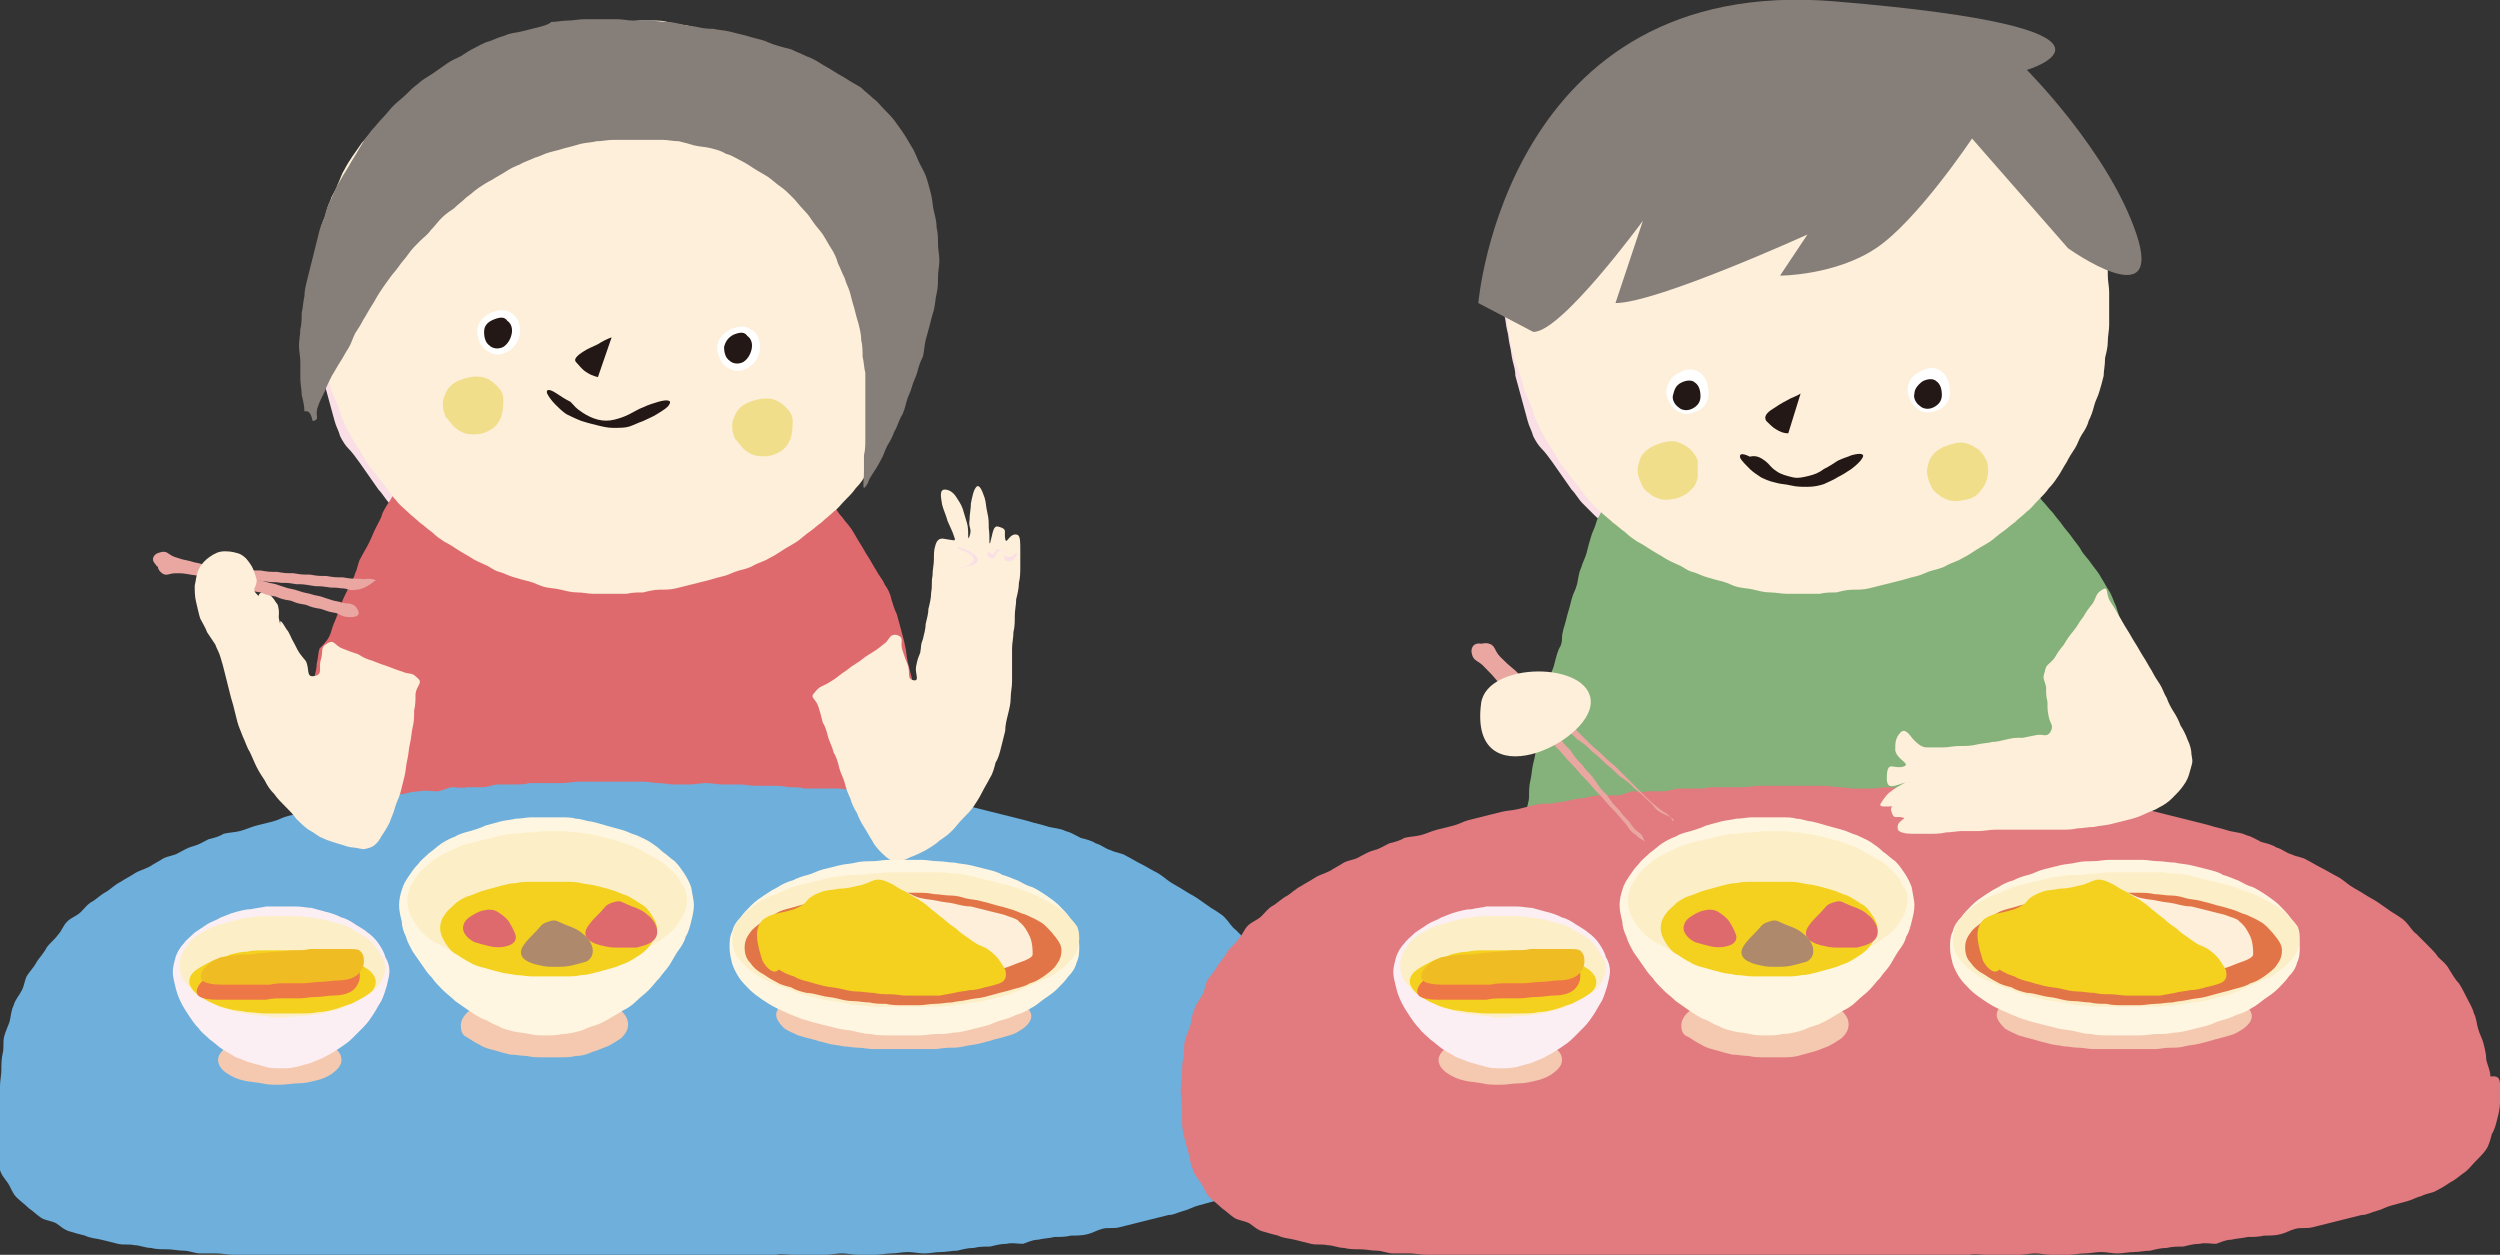 <?xml version="1.0" encoding="utf-8"?>
<!-- Generator: Adobe Illustrator 24.0.1, SVG Export Plug-In . SVG Version: 6.00 Build 0)  -->
<!DOCTYPE svg PUBLIC "-//W3C//DTD SVG 1.1//EN" "http://www.w3.org/Graphics/SVG/1.1/DTD/svg11.dtd">
<svg version="1.1" id="レイヤー_1" xmlns:x="http://ns.adobe.com/Extensibility/1.0/" xmlns:i="http://ns.adobe.com/AdobeIllustrator/10.0/" xmlns:graph="http://ns.adobe.com/Graphs/1.0/"
	 xmlns="http://www.w3.org/2000/svg" xmlns:xlink="http://www.w3.org/1999/xlink" x="0px" y="0px" viewBox="0 0 182.3 91.5"
	 style="enable-background:new 0 0 182.3 91.5;" xml:space="preserve">
<rect x="0" y="0" width="182.3" height="91.5" fill="#333333" stroke="none"/>
<style type="text/css">
	.st0{fill:#FADFE7;}
	.st1{fill:#85B27A;}
	.st2{fill:#FDEFD9;}
	.st3{fill:#F1DE8A;}
	.st4{fill:#FFFFFF;}
	.st5{fill:#231815;}
	.st6{fill:#DE6A6E;}
	.st7{fill:#867E79;}
	.st8{fill:#6EAFDB;}
	.st9{fill:#E17B80;}
	.st10{fill:#EAA7A2;}
	.st11{fill:#F4C9B0;}
	.st12{fill:#FFF6E1;}
	.st13{fill:#FCEFC8;}
	.st14{fill:#FCEFF3;}
	.st15{fill:#F4D11E;}
	.st16{fill:#E27547;}
	.st17{fill:#AE896C;}
	.st18{fill:#ED7747;}
	.st19{fill:#F0BC23;}
</style>
<g>
	<path class="st0" d="M109.5,21.9c-0.5-0.3,0.1,0.4,0.2,1.1c0.1,0.3,0.1,0.7,0.2,1.1c0.1,0.3,0.1,0.7,0.2,1.1
		c0.1,0.4,0.1,0.7,0.2,1.1c0.1,0.4,0.2,0.7,0.2,1.1c0.1,0.4,0.2,0.7,0.3,1.1c0.1,0.4,0.2,0.7,0.3,1.1c0.1,0.4,0.2,0.7,0.3,1.1
		c0.1,0.4,0.3,0.7,0.4,1.1c0.2,0.4,0.4,0.7,0.6,0.9c0.3,0.3,0.5,0.6,0.8,1c0.2,0.3,0.5,0.7,0.7,1c0.2,0.3,0.5,0.7,0.7,1
		c0.3,0.3,0.5,0.7,0.8,1c0.3,0.3,0.6,0.6,0.9,0.9c0.3,0.3,0.6,0.5,1,0.8c0.3,0.2,0.7,0.4,1.1,0.6c0.4,0.2,0.8,0.2,1.1,0.1
		c0.4-0.1,0.6-0.4,0.8-0.8c0.2-0.3,0.3-0.7,0.5-1.1c0.1-0.4,0.2-0.8,0.2-1.1c0.1-0.4,0.1-0.8,0.1-1.2c0-0.7,0.3-0.7,0-1.2
		c-0.3-0.5-0.4-0.4-0.8-0.8c-0.4-0.4-0.4-0.4-0.8-0.9c-0.4-0.4-0.4-0.4-0.8-0.8c-0.4-0.4-0.4-0.4-0.8-0.9c-0.4-0.4-0.4-0.4-0.8-0.8
		c-0.4-0.4-0.4-0.4-0.8-0.8c-0.4-0.4-0.4-0.4-0.8-0.9c-0.4-0.4-0.4-0.4-0.8-0.8c-0.4-0.4-0.4-0.4-0.8-0.8c-0.4-0.4-0.4-0.4-0.8-0.8
		c-0.4-0.4-0.4-0.4-0.8-0.8c-0.4-0.4-0.4-0.4-0.8-0.9c-0.4-0.4-0.5-0.4-0.8-0.9C110,22.3,110,22.2,109.5,21.9z"/>
</g>
<g>
	<path class="st1" d="M113.8,47.1c0.2-0.6,0-0.4,0.2-1.2c0.1-0.3,0.2-0.7,0.3-1.1c0.1-0.3,0.2-0.7,0.3-1.1c0.1-0.4,0.3-0.7,0.4-1.1
		c0.1-0.4,0.1-0.8,0.3-1.2c0.1-0.4,0.3-0.7,0.4-1.1c0.1-0.4,0.2-0.8,0.3-1.1c0.1-0.4,0.3-0.7,0.4-1.1c0.1-0.4,0.4-0.7,0.5-1.1
		c0.1-0.4,0.3-0.7,0.4-1.1c0.2-0.4,0.3-0.7,0.5-1.1c0.2-0.4,0.3-0.7,0.5-1.1c0.2-0.4,0.4-0.7,0.6-1c0.2-0.3,0.3-0.7,0.5-1.1
		c0.2-0.3,0.4-0.7,0.6-1c0.2-0.3,0.5-0.6,0.7-1c0.2-0.3,0.5-0.6,0.7-0.9c0.3-0.3,0.6-0.6,0.8-0.8c0.3-0.3,0.6-0.6,0.8-0.8
		c0.3-0.3,0.6-0.5,0.9-0.7c0.3-0.2,0.6-0.5,1-0.7c0.3-0.2,0.7-0.3,1.1-0.5c0.4-0.1,0.7-0.3,1.1-0.3c0.4-0.1,0.8-0.2,1.2-0.2
		c0.4,0,0.8-0.1,1.2-0.1c0.4,0,0.8,0.1,1.2,0.2c0.4,0.1,0.8,0.1,1.2,0.1c0.4,0.1,0.8,0.1,1.1,0.2c0.4,0.1,0.7,0.2,1.1,0.3
		c0.4,0.1,0.7,0.3,1.1,0.5c0.4,0.1,0.7,0.3,1.1,0.4c0.4,0.2,0.7,0.3,1,0.5c0.3,0.2,0.7,0.3,1,0.5c0.3,0.2,0.7,0.4,1,0.6
		c0.3,0.2,0.7,0.4,1,0.6c0.3,0.2,0.7,0.4,1,0.6c0.3,0.2,0.6,0.5,0.9,0.8c0.3,0.2,0.7,0.4,1,0.7c0.3,0.2,0.5,0.6,0.8,0.8
		c0.3,0.3,0.6,0.5,0.9,0.8c0.3,0.3,0.6,0.5,0.8,0.8c0.3,0.3,0.6,0.5,0.9,0.8c0.3,0.3,0.5,0.6,0.8,0.9c0.3,0.3,0.5,0.6,0.8,0.9
		c0.3,0.3,0.5,0.6,0.7,0.9c0.3,0.3,0.5,0.6,0.8,0.9c0.2,0.3,0.5,0.6,0.7,0.9c0.2,0.3,0.5,0.6,0.7,0.9c0.2,0.3,0.5,0.6,0.7,1
		c0.2,0.3,0.5,0.6,0.7,0.9c0.2,0.3,0.5,0.6,0.7,1c0.2,0.3,0.4,0.7,0.6,1c0.2,0.3,0.3,0.7,0.5,1.1c0.1,0.3,0.2,0.7,0.4,1.1
		c0.1,0.4,0.2,0.7,0.2,1.1c0.1,0.4,0.2,0.7,0.3,1.1c0.1,0.4,0.1,0.8,0.2,1.1c0.1,0.4,0.1,0.8,0.1,1.2c0.1,0.4,0.1,0.8,0.2,1.2
		c0,0.4,0.1,0.8,0.2,1.2c0,0.4,0.1,0.8,0.1,1.2c0,0.4,0,0.8,0.1,1.2c0,0.4,0.1,0.8,0.2,1.2c0,0.4,0.1,0.8,0.1,1.2c0,0.4,0,0.8,0,1.2
		c0,0.4,0.1,0.8,0.1,1.2c0,0.4,0,0.8,0,1.2c0,0.4,0.1,0.8,0.1,1.2c0,0.4,0.1,0.8,0.1,1.2c0,0.4,0,0.8,0,1.2c0,0.4,0,0.8,0.1,1.2
		c0,0.4,0.1,0.8,0.1,1.2c0,0.4,0,0.8,0,1.2c0,0.4,0.1,0.8,0.1,1.2c0,0.4-0.1,0.8-0.1,1.2c0,0.4,0.1,0.8,0.1,1.2c0,0.4,0,0.8,0,1.2
		c0,0.4,0,0.8,0,1.2c0,0.4,0,0.8,0.1,1.2c0,0.4,0,0.8,0,1.2c0,0.4,0.1,0.8,0.1,1.2c0,0.4,0,0.8,0,1.2c0,0.4,0.1,0.8,0.1,1.2
		c0,0.4-0.1,0.8-0.1,1.2c0,0.4,0.1,0.8,0.1,1.2c0,0.7,0.4,0.7,0,1.1c-0.4,0.4-0.4,0-1.2,0c-0.3,0-0.7,0.1-1.2,0.1
		c-0.4,0-0.8,0.1-1.2,0.1c-0.4,0-0.8,0-1.2,0c-0.4,0-0.8,0.1-1.2,0.1c-0.4,0-0.8,0-1.2,0c-0.4,0-0.8,0.1-1.2,0.1c-0.4,0-0.8,0-1.2,0
		c-0.4,0-0.8,0-1.2,0c-0.4,0-0.8,0.1-1.2,0.1c-0.4,0-0.8,0.1-1.2,0.1c-0.4,0-0.8,0-1.2,0c-0.4,0-0.8,0.1-1.2,0.1c-0.4,0-0.8,0-1.2,0
		c-0.4,0-0.8,0-1.2,0c-0.4,0-0.8,0-1.2,0c-0.4,0-0.8,0.1-1.2,0.1c-0.4,0-0.8,0-1.2,0c-0.4,0-0.8,0-1.2,0c-0.4,0-0.8,0-1.2,0
		c-0.4,0-0.8,0-1.2,0c-0.4,0-0.8,0-1.2,0c-0.4,0-0.8,0-1.2,0c-0.5,0-0.9-0.1-1.2-0.1c-0.3,0-0.7-0.1-1.2-0.2
		c-0.3-0.1-0.7-0.1-1.2-0.2c-0.4-0.1-0.7-0.2-1.1-0.3c-0.4-0.1-0.8-0.2-1.2-0.2c-0.4-0.1-0.8-0.2-1.1-0.3c-0.4-0.1-0.8-0.1-1.2-0.2
		c-0.4-0.1-0.7-0.3-1.1-0.3c-0.4-0.1-0.8-0.2-1.1-0.3c-0.4-0.1-0.8-0.1-1.2-0.2c-0.4-0.1-0.8-0.2-1.1-0.3c-0.4-0.1-0.8-0.2-1.1-0.3
		c-0.4-0.1-0.8-0.2-1.2-0.2c-0.4-0.1-0.8-0.2-1.1-0.3c-0.4-0.1-0.8-0.2-1.1-0.3c-0.4-0.1-0.8-0.3-1.1-0.4c-0.7-0.2-0.8,0.2-1.2-0.3
		c-0.4-0.5,0-0.5,0-1.2c0-0.3,0-0.7,0.1-1.2c0-0.4,0-0.8,0-1.2c0-0.4,0.1-0.8,0.1-1.2c0-0.4,0-0.8,0-1.2c0-0.4,0-0.8,0-1.2
		c0-0.4,0.1-0.8,0.1-1.2c0-0.4,0-0.8,0-1.2c0-0.4,0.1-0.8,0.1-1.2c0-0.4,0.1-0.8,0.1-1.2c0-0.4,0-0.8,0-1.2c0-0.4,0.1-0.8,0.2-1.2
		c0-0.4,0-0.8,0-1.2c0-0.4,0.1-0.8,0.2-1.2c0-0.4,0-0.8,0-1.2c0-0.4,0.1-0.8,0.1-1.2c0-0.4,0.1-0.8,0.1-1.2c0-0.4,0.2-0.8,0.2-1.2
		c0-0.4,0-0.8,0.1-1.2c0.1-0.4,0.1-0.8,0.2-1.2c0.1-0.4,0.2-0.8,0.2-1.2c0.1-0.4,0.1-0.8,0.2-1.2c0.1-0.4,0.2-0.8,0.2-1.2
		c0.1-0.4,0.2-0.8,0.3-1.2c0.1-0.4,0.1-0.8,0.2-1.2c0.1-0.4,0.3-0.8,0.4-1.1C113.5,47.8,113.6,47.4,113.8,47.1z"/>
</g>
<g>
	<path class="st2" d="M153.4,27.4c-0.1,0.4-0.2,0.8-0.3,1.1c-0.1,0.4-0.3,0.7-0.4,1.1c-0.1,0.4-0.2,0.7-0.4,1.1
		c-0.1,0.4-0.3,0.7-0.5,1c-0.2,0.3-0.3,0.7-0.5,1c-0.2,0.3-0.4,0.6-0.6,1c-0.2,0.3-0.4,0.7-0.6,1c-0.2,0.3-0.4,0.6-0.7,0.9
		c-0.2,0.3-0.5,0.6-0.8,0.9c-0.3,0.3-0.5,0.6-0.8,0.8c-0.3,0.3-0.6,0.5-0.9,0.8c-0.3,0.2-0.6,0.5-0.9,0.7c-0.3,0.2-0.6,0.5-0.9,0.7
		c-0.3,0.2-0.7,0.4-1,0.6c-0.3,0.2-0.6,0.4-1,0.6c-0.3,0.2-0.7,0.3-1.1,0.5c-0.3,0.2-0.7,0.3-1.1,0.4c-0.4,0.1-0.7,0.3-1.1,0.4
		c-0.4,0.1-0.8,0.2-1.1,0.3c-0.4,0.1-0.8,0.2-1.2,0.3c-0.4,0.1-0.8,0.2-1.2,0.3c-0.4,0.1-0.8,0.1-1.2,0.1c-0.4,0-0.8,0.1-1.2,0.2
		c-0.4,0-0.8,0-1.2,0.1c-0.4,0-0.8,0-1.2,0c-0.4,0-0.8,0-1.2,0c-0.4,0-0.8-0.1-1.2-0.1c-0.4,0-0.8-0.1-1.2-0.2
		c-0.4-0.1-0.8-0.1-1.2-0.2c-0.4-0.1-0.7-0.3-1.1-0.4c-0.4-0.1-0.8-0.2-1.1-0.3c-0.4-0.1-0.7-0.3-1.1-0.4c-0.4-0.1-0.7-0.4-1-0.5
		c-0.4-0.2-0.7-0.3-1-0.5c-0.3-0.2-0.7-0.4-1-0.6c-0.3-0.2-0.6-0.4-1-0.6c-0.3-0.2-0.6-0.4-0.9-0.7c-0.3-0.2-0.6-0.5-0.9-0.7
		c-0.3-0.3-0.6-0.5-0.9-0.8c-0.3-0.3-0.6-0.5-0.8-0.8c-0.3-0.3-0.5-0.6-0.7-0.9c-0.2-0.3-0.5-0.6-0.7-0.9c-0.2-0.3-0.5-0.6-0.7-0.9
		c-0.2-0.3-0.4-0.7-0.6-1c-0.2-0.3-0.4-0.6-0.6-1c-0.2-0.3-0.4-0.7-0.5-1c-0.2-0.3-0.3-0.7-0.4-1.1c-0.2-0.4-0.3-0.7-0.5-1.1
		c-0.1-0.4-0.2-0.7-0.3-1.1c-0.1-0.4-0.3-0.7-0.4-1.1c-0.1-0.4-0.2-0.7-0.3-1.1c-0.1-0.4-0.1-0.8-0.2-1.2c-0.1-0.4-0.1-0.8-0.1-1.2
		c0-0.4,0-0.8,0-1.2c0-0.4,0-0.8,0-1.2c0-0.4,0-0.8,0.1-1.2c0-0.4,0-0.8,0.1-1.2c0.1-0.4,0.1-0.8,0.2-1.1c0.1-0.4,0.2-0.8,0.4-1.2
		c0.1-0.4,0.2-0.8,0.4-1.2c0.1-0.4,0.4-0.7,0.5-1.1c0.2-0.4,0.3-0.8,0.5-1.1c0.2-0.4,0.4-0.7,0.6-1c0.2-0.3,0.5-0.7,0.7-1
		c0.3-0.3,0.5-0.6,0.8-0.9c0.3-0.3,0.6-0.6,0.9-0.9c0.3-0.3,0.6-0.6,0.9-0.8c0.3-0.3,0.6-0.5,0.9-0.8c0.3-0.2,0.7-0.5,1-0.7
		c0.3-0.2,0.7-0.5,1-0.7c0.3-0.2,0.7-0.4,1.1-0.6c0.4-0.2,0.7-0.4,1.1-0.5c0.3-0.2,0.7-0.3,1.1-0.4c0.4-0.2,0.7-0.4,1.1-0.5
		c0.4-0.1,0.7-0.2,1.1-0.4c0.4-0.1,0.7-0.3,1.1-0.4c0.4-0.1,0.7-0.2,1.1-0.3c0.4-0.1,0.8-0.1,1.2-0.2c0.4-0.1,0.8-0.2,1.1-0.3
		c0.4-0.1,0.8-0.1,1.2-0.2c0.4-0.1,0.8-0.1,1.2-0.2c0.4,0,0.8,0,1.2,0c0.4,0,0.8-0.1,1.2-0.1c0.4,0,0.8,0,1.2,0
		c0.4,0,0.8,0.1,1.2,0.2c0.4,0.1,0.8,0.1,1.2,0.2c0.4,0.1,0.8,0.2,1.1,0.3c0.4,0.1,0.8,0.2,1.1,0.4c0.4,0.1,0.7,0.3,1.1,0.4
		c0.4,0.2,0.7,0.3,1.1,0.4c0.4,0.2,0.7,0.4,1,0.6c0.4,0.2,0.7,0.4,1,0.6c0.3,0.2,0.7,0.4,1,0.6c0.3,0.2,0.7,0.4,1,0.7
		c0.3,0.2,0.6,0.5,0.9,0.8c0.3,0.3,0.6,0.5,0.9,0.8c0.3,0.3,0.6,0.5,0.9,0.8c0.3,0.3,0.5,0.6,0.8,0.9c0.3,0.3,0.5,0.7,0.7,1
		c0.2,0.3,0.5,0.6,0.7,1c0.2,0.3,0.4,0.7,0.6,1c0.2,0.3,0.4,0.7,0.6,1c0.2,0.4,0.4,0.7,0.5,1.1c0.2,0.4,0.3,0.7,0.4,1.1
		c0.1,0.4,0.3,0.7,0.4,1.1c0.1,0.4,0.1,0.8,0.2,1.2c0.1,0.4,0.2,0.8,0.3,1.2c0.1,0.4,0.1,0.8,0.1,1.2c0,0.4,0.1,0.8,0.1,1.2
		c0,0.4,0,0.8,0,1.2c0,0.4,0,0.8,0,1.2c0,0.4-0.1,0.8-0.1,1.2c0,0.4-0.1,0.8-0.2,1.2C153.5,26.7,153.4,27,153.4,27.4z"/>
</g>
<g>
	<g>
		<path class="st3" d="M144.9,34.9c-0.1,0.4-0.3,0.7-0.5,0.9c-0.2,0.3-0.5,0.5-0.9,0.6c-0.4,0.1-0.9,0.2-1.3,0.1
			c-0.3-0.1-0.6-0.2-0.8-0.4c-0.3-0.2-0.5-0.4-0.6-0.7c-0.2-0.4-0.4-1-0.2-1.5c0.1-0.6,0.5-1,1.1-1.3c0.5-0.2,1.1-0.4,1.6-0.3
			c0.4,0.1,0.7,0.3,1,0.5c0.3,0.3,0.5,0.6,0.6,0.9C145,34.1,145,34.5,144.9,34.9z"/>
	</g>
	<g>
		<path class="st3" d="M123.8,34.8c-0.1,0.4-0.2,0.7-0.5,0.9c-0.2,0.3-0.5,0.4-0.9,0.6c-0.4,0.1-0.9,0.2-1.3,0.1
			c-0.3-0.1-0.6-0.2-0.8-0.4c-0.3-0.2-0.5-0.4-0.6-0.7c-0.2-0.4-0.4-1-0.2-1.5c0.1-0.6,0.5-1,1.1-1.3c0.5-0.2,1.1-0.4,1.6-0.3
			c0.4,0.1,0.7,0.3,1,0.5c0.3,0.3,0.5,0.6,0.6,0.9C123.8,34,123.8,34.4,123.8,34.8z"/>
	</g>
	<g>
		<path class="st4" d="M122.4,27.2c0.7-0.4,1.2-0.3,1.6,0c0.4,0.3,0.6,0.9,0.6,1.5c0,0.5-0.3,1.1-0.9,1.3c-0.6,0.3-1.1,0.2-1.5-0.1
			c-0.4-0.3-0.7-0.9-0.7-1.4C121.6,28,121.8,27.5,122.4,27.2z"/>
	</g>
	<g>
		<path class="st4" d="M140,27.1c0.7-0.4,1.2-0.3,1.6,0c0.4,0.3,0.6,0.9,0.6,1.5c0,0.5-0.3,1.1-0.9,1.3c-0.6,0.3-1.1,0.2-1.5-0.1
			c-0.4-0.3-0.7-0.9-0.7-1.4C139.1,27.9,139.4,27.4,140,27.1z"/>
	</g>
	<g>
		<path class="st5" d="M122.6,27.9c0.4-0.2,0.8-0.2,1,0c0.3,0.2,0.4,0.6,0.4,1c0,0.4-0.2,0.7-0.6,0.9c-0.4,0.2-0.8,0.1-1-0.1
			c-0.3-0.2-0.5-0.6-0.4-0.9C122.1,28.4,122.2,28.1,122.6,27.9z"/>
	</g>
	<g>
		<path class="st5" d="M140.2,27.8c0.4-0.2,0.8-0.2,1,0c0.3,0.2,0.4,0.6,0.4,1c0,0.4-0.2,0.7-0.6,0.9c-0.4,0.2-0.8,0.1-1-0.1
			c-0.3-0.2-0.5-0.6-0.4-0.9C139.6,28.4,139.8,28.1,140.2,27.8z"/>
	</g>
	<g>
		<path class="st5" d="M131.3,28.7c-0.3,0.2-0.7,0.3-1,0.5c-0.4,0.2-0.7,0.4-1,0.6c-0.5,0.3-0.7,0.6-0.5,0.9
			c0.2,0.2,0.5,0.5,0.7,0.6c0.3,0.2,0.6,0.3,0.9,0.3"/>
	</g>
	<g>
		<path class="st5" d="M128.7,33.6c0.5,0.4,0.3,0.4,0.9,0.8c0.3,0.2,0.7,0.3,1.1,0.4c0.4,0.1,0.8,0,1.2-0.1c0.4-0.1,0.7-0.2,1.1-0.5
			c0.4-0.2,0.7-0.4,1-0.6c0.4-0.2,0.8-0.3,1-0.4c0.7-0.2,1-0.1,0.8,0.2c-0.1,0.2-0.4,0.5-0.8,0.8c-0.3,0.2-0.6,0.4-1,0.6
			c-0.3,0.2-0.6,0.3-1,0.5c-0.3,0.1-0.7,0.2-1.2,0.2c-0.4,0-0.8,0-1.2-0.1c-0.4-0.1-0.8-0.1-1.1-0.2c-0.5-0.1-0.9-0.3-1.1-0.4
			c-0.3-0.2-0.6-0.4-0.8-0.6c-0.3-0.3-0.6-0.6-0.7-0.8c-0.1-0.3,0.1-0.4,0.7-0.1C128,33.2,128.3,33.3,128.7,33.6z"/>
	</g>
</g>
<g>
	<path class="st0" d="M22.5,21.9c-0.5-0.3,0.1,0.4,0.2,1.1c0.1,0.3,0.1,0.7,0.2,1.1c0.1,0.3,0.1,0.7,0.2,1.1
		c0.1,0.4,0.1,0.7,0.2,1.1c0.1,0.4,0.2,0.7,0.2,1.1c0.1,0.4,0.2,0.7,0.3,1.1c0.1,0.4,0.2,0.7,0.3,1.1c0.1,0.4,0.2,0.7,0.3,1.1
		c0.1,0.4,0.3,0.7,0.4,1.1c0.2,0.4,0.4,0.7,0.6,0.9c0.3,0.3,0.5,0.6,0.8,1c0.2,0.3,0.5,0.7,0.7,1c0.2,0.3,0.5,0.7,0.7,1
		c0.3,0.3,0.5,0.7,0.8,1c0.3,0.3,0.6,0.6,0.9,0.9c0.3,0.3,0.6,0.5,1,0.8c0.3,0.2,0.7,0.4,1.1,0.6c0.4,0.2,0.8,0.2,1.1,0.1
		c0.4-0.1,0.6-0.4,0.8-0.8c0.2-0.3,0.3-0.7,0.5-1.1c0.1-0.4,0.2-0.8,0.2-1.1c0.1-0.4,0.1-0.8,0.1-1.2c0-0.7,0.3-0.7,0-1.2
		c-0.3-0.5-0.4-0.4-0.8-0.8C33,32.5,33,32.5,32.6,32c-0.4-0.4-0.4-0.4-0.8-0.8c-0.4-0.4-0.4-0.4-0.8-0.9c-0.4-0.4-0.4-0.4-0.8-0.8
		c-0.4-0.4-0.4-0.4-0.8-0.8c-0.4-0.4-0.4-0.4-0.8-0.9C28,27.4,28,27.4,27.6,27c-0.4-0.4-0.4-0.4-0.8-0.8c-0.4-0.4-0.4-0.4-0.8-0.8
		c-0.4-0.4-0.4-0.4-0.8-0.8c-0.4-0.4-0.4-0.4-0.8-0.9c-0.4-0.4-0.5-0.4-0.8-0.9C23,22.3,23,22.2,22.5,21.9z"/>
</g>
<g>
	<path class="st6" d="M24.1,46.2c0.2-0.6,0.1-0.4,0.4-1.1c0.1-0.3,0.3-0.7,0.4-1.1c0.1-0.3,0.3-0.7,0.5-1.1c0.1-0.3,0.4-0.7,0.5-1.1
		c0.2-0.4,0.2-0.8,0.4-1.1c0.2-0.4,0.4-0.7,0.6-1.1c0.2-0.4,0.3-0.7,0.5-1.1c0.2-0.4,0.4-0.7,0.5-1.1c0.2-0.4,0.4-0.7,0.6-1
		c0.2-0.3,0.3-0.7,0.5-1.1c0.2-0.3,0.4-0.7,0.6-1c0.2-0.3,0.4-0.7,0.6-1c0.2-0.3,0.5-0.6,0.8-0.9c0.2-0.3,0.4-0.7,0.7-1
		c0.2-0.3,0.5-0.7,0.7-1c0.3-0.3,0.5-0.6,0.8-0.9c0.3-0.3,0.6-0.6,0.8-0.9c0.3-0.3,0.6-0.5,0.9-0.8c0.3-0.3,0.6-0.5,0.9-0.8
		c0.3-0.2,0.7-0.5,1-0.7c0.3-0.2,0.7-0.5,1-0.6c0.4-0.2,0.7-0.3,1.1-0.4c0.4-0.1,0.8-0.2,1.2-0.3c0.4-0.1,0.8-0.2,1.2-0.2
		c0.4,0,0.8-0.1,1.2-0.1c0.4,0,0.8,0.1,1.2,0.2c0.4,0.1,0.8,0.1,1.2,0.2c0.4,0.1,0.8,0.1,1.2,0.2c0.4,0.1,0.8,0.2,1.1,0.4
		c0.4,0.1,0.7,0.3,1.1,0.5c0.4,0.1,0.7,0.3,1.1,0.5c0.4,0.2,0.7,0.4,1,0.5c0.3,0.2,0.7,0.4,1,0.6c0.3,0.2,0.7,0.4,1,0.6
		c0.3,0.2,0.6,0.5,1,0.7c0.3,0.2,0.7,0.4,1,0.7c0.3,0.2,0.5,0.6,0.8,0.8c0.3,0.3,0.6,0.5,0.9,0.7c0.3,0.3,0.5,0.6,0.8,0.9
		c0.3,0.3,0.6,0.6,0.8,0.8c0.3,0.3,0.5,0.6,0.8,0.9c0.3,0.3,0.6,0.6,0.8,0.9c0.3,0.3,0.5,0.6,0.7,1c0.2,0.3,0.5,0.6,0.7,0.9
		c0.2,0.3,0.4,0.7,0.7,1c0.2,0.3,0.5,0.6,0.7,0.9c0.2,0.3,0.4,0.7,0.6,1c0.2,0.3,0.4,0.7,0.6,1c0.2,0.3,0.4,0.7,0.6,1
		c0.2,0.4,0.5,0.7,0.6,1c0.2,0.3,0.4,0.6,0.5,1.1c0.1,0.3,0.2,0.7,0.4,1.1c0.1,0.4,0.2,0.7,0.3,1.1c0.1,0.4,0.2,0.7,0.3,1.2
		c0.1,0.4,0.1,0.8,0.2,1.2c0.1,0.4,0.2,0.8,0.3,1.2c0.1,0.4,0.1,0.8,0.2,1.2c0.1,0.4,0.1,0.8,0.2,1.2c0.1,0.4,0.1,0.8,0.2,1.2
		c0.1,0.4,0.1,0.8,0.2,1.2c0.1,0.4,0.1,0.8,0.2,1.2c0.1,0.4,0.1,0.8,0.1,1.2c0.1,0.4,0.2,0.8,0.2,1.2c0,0.4,0.1,0.8,0.2,1.2
		c0,0.4,0,0.8,0.1,1.2c0,0.4,0.1,0.8,0.2,1.2c0,0.4,0,0.8,0.1,1.2c0,0.4,0.1,0.8,0.2,1.2c0,0.4,0.1,0.8,0.2,1.2c0,0.4,0,0.8,0.1,1.2
		c0,0.4,0.1,0.8,0.1,1.2c0,0.4,0.1,0.8,0.1,1.2c0,0.4,0.1,0.8,0.1,1.2c0,0.4,0.1,0.8,0.2,1.2c0,0.4,0,0.8,0,1.2
		c0,0.4,0.1,0.8,0.2,1.2c0,0.4,0,0.8,0.1,1.2c0,0.4,0,0.8,0.1,1.2c0,0.4,0.1,0.8,0.1,1.2c0,0.4,0,0.8,0.1,1.2c0,0.4,0.1,0.8,0.1,1.2
		c0,0.4,0,0.8,0,1.2c0,0.5,0.1,0.8,0.2,1.2c0.1,0.8,0.4,0.7,0,1.2c-0.4,0.4-0.4,0.1-1.2,0.1c-0.3,0-0.7,0-1.2,0c-0.4,0-0.8,0-1.2,0
		c-0.4,0-0.8,0.1-1.2,0.1c-0.4,0-0.8,0.1-1.2,0.1c-0.4,0-0.8,0-1.2,0c-0.4,0-0.8,0.1-1.2,0.1c-0.4,0-0.8,0-1.2,0
		c-0.4,0-0.8,0.1-1.2,0.1c-0.4,0-0.8,0-1.2,0c-0.4,0-0.8,0-1.2,0c-0.4,0-0.8,0-1.2,0.1c-0.4,0-0.8,0.1-1.2,0.1c-0.4,0-0.8,0-1.2,0
		c-0.4,0-0.8,0.1-1.2,0.1c-0.4,0-0.8,0-1.2,0c-0.4,0-0.8,0-1.2,0c-0.4,0-0.8,0-1.2,0c-0.4,0-0.8,0.1-1.2,0.1c-0.4,0-0.8,0-1.2,0
		c-0.4,0-0.8,0-1.2,0c-0.4,0-0.8,0-1.2,0c-0.4,0-0.8,0-1.2,0c-0.5,0-0.9,0-1.2-0.1c-0.3,0-0.7-0.1-1.2-0.2c-0.3-0.1-0.7-0.2-1.1-0.3
		c-0.4-0.1-0.8-0.1-1.2-0.2c-0.4-0.1-0.8-0.2-1.2-0.3c-0.4-0.1-0.7-0.2-1.1-0.3c-0.4-0.1-0.8-0.2-1.2-0.3c-0.4-0.1-0.8-0.2-1.1-0.3
		c-0.4-0.1-0.8-0.1-1.2-0.2c-0.4-0.1-0.8-0.3-1.1-0.4c-0.4-0.1-0.8-0.2-1.1-0.3c-0.4-0.1-0.8-0.1-1.2-0.2c-0.4-0.1-0.8-0.2-1.1-0.3
		c-0.4-0.1-0.8-0.2-1.1-0.3c-0.4-0.1-0.8-0.2-1.2-0.3c-0.4-0.1-0.8-0.2-1.1-0.3c-0.7-0.2-0.8,0.1-1.2-0.3c-0.4-0.4,0-0.5-0.1-1.2
		c0-0.3-0.1-0.7-0.2-1.2c0-0.4-0.1-0.7-0.1-1.2c0-0.4,0-0.8-0.1-1.2c0-0.4,0-0.8-0.1-1.2c0-0.4,0-0.8,0-1.2c0-0.4-0.1-0.8-0.1-1.2
		c0-0.4-0.1-0.8-0.1-1.2c0-0.4,0-0.8,0-1.2c0-0.4-0.1-0.8-0.1-1.2c0-0.4,0-0.8,0-1.2c0-0.4,0-0.8,0-1.2c0-0.4-0.1-0.8-0.1-1.2
		c0-0.4,0.1-0.8,0.1-1.2c0-0.4-0.1-0.8-0.1-1.2c0-0.4,0.1-0.8,0.1-1.2c0-0.4-0.1-0.8-0.1-1.2c0-0.4,0-0.8,0-1.2c0-0.4,0-0.8,0-1.2
		c0-0.4,0.1-0.8,0.2-1.2c0-0.4,0-0.8,0-1.2c0-0.4,0.1-0.8,0.1-1.2c0-0.4,0.1-0.8,0.2-1.2c0-0.4,0.1-0.8,0.1-1.2
		c0.1-0.4,0.1-0.8,0.2-1.1c0.1-0.4,0.2-0.8,0.2-1.1c0.1-0.4,0.1-0.8,0.2-1.1C23.8,46.8,24,46.5,24.1,46.2z"/>
</g>
<g>
	<path class="st2" d="M66.4,27.4c-0.1,0.4-0.2,0.8-0.3,1.1c-0.1,0.4-0.3,0.7-0.4,1.1c-0.1,0.4-0.2,0.7-0.4,1.1
		c-0.1,0.4-0.3,0.7-0.5,1c-0.2,0.3-0.3,0.7-0.5,1c-0.2,0.3-0.4,0.6-0.6,1c-0.2,0.3-0.4,0.7-0.6,1c-0.2,0.3-0.4,0.6-0.7,0.9
		c-0.2,0.3-0.5,0.6-0.8,0.9c-0.3,0.3-0.5,0.6-0.8,0.8c-0.3,0.3-0.6,0.5-0.9,0.8c-0.3,0.2-0.6,0.5-0.9,0.7c-0.3,0.2-0.6,0.5-0.9,0.7
		c-0.3,0.2-0.7,0.4-1,0.6c-0.3,0.2-0.6,0.4-1,0.6c-0.3,0.2-0.7,0.3-1.1,0.5c-0.3,0.2-0.7,0.3-1.1,0.4c-0.4,0.1-0.7,0.3-1.1,0.4
		c-0.4,0.1-0.8,0.2-1.1,0.3c-0.4,0.1-0.8,0.2-1.2,0.3c-0.4,0.1-0.8,0.2-1.2,0.3c-0.4,0.1-0.8,0.1-1.2,0.1c-0.4,0-0.8,0.1-1.2,0.2
		c-0.4,0-0.8,0-1.2,0.1c-0.4,0-0.8,0-1.2,0c-0.4,0-0.8,0-1.2,0c-0.4,0-0.8-0.1-1.2-0.1c-0.4,0-0.8-0.1-1.2-0.2
		c-0.4-0.1-0.8-0.1-1.2-0.2c-0.4-0.1-0.7-0.3-1.1-0.4c-0.4-0.1-0.8-0.2-1.1-0.3c-0.4-0.1-0.7-0.3-1.1-0.4c-0.4-0.1-0.7-0.4-1-0.5
		c-0.4-0.2-0.7-0.3-1-0.5c-0.3-0.2-0.7-0.4-1-0.6c-0.3-0.2-0.6-0.4-1-0.6c-0.3-0.2-0.6-0.4-0.9-0.7c-0.3-0.2-0.6-0.5-0.9-0.7
		c-0.3-0.3-0.6-0.5-0.9-0.8c-0.3-0.3-0.6-0.5-0.8-0.8c-0.3-0.3-0.5-0.6-0.7-0.9c-0.2-0.3-0.5-0.6-0.7-0.9c-0.2-0.3-0.5-0.6-0.7-0.9
		c-0.2-0.3-0.4-0.7-0.6-1c-0.2-0.3-0.4-0.6-0.6-1c-0.2-0.3-0.4-0.7-0.5-1c-0.2-0.3-0.3-0.7-0.4-1.1c-0.2-0.4-0.3-0.7-0.5-1.1
		c-0.1-0.4-0.2-0.7-0.3-1.1c-0.1-0.4-0.3-0.7-0.4-1.1c-0.1-0.4-0.2-0.7-0.3-1.1c-0.1-0.4-0.1-0.8-0.2-1.2c-0.1-0.4-0.1-0.8-0.1-1.2
		c0-0.4,0-0.8,0-1.2c0-0.4,0-0.8,0-1.2c0-0.4,0-0.8,0.1-1.2c0-0.4,0-0.8,0.1-1.2c0.1-0.4,0.1-0.8,0.2-1.1c0.1-0.4,0.2-0.8,0.4-1.2
		c0.1-0.4,0.2-0.8,0.4-1.2c0.1-0.4,0.4-0.7,0.5-1.1c0.2-0.4,0.3-0.8,0.5-1.1c0.2-0.4,0.4-0.7,0.6-1c0.2-0.3,0.5-0.7,0.7-1
		c0.3-0.3,0.5-0.6,0.8-0.9c0.3-0.3,0.6-0.6,0.9-0.9c0.3-0.3,0.6-0.6,0.9-0.8c0.3-0.3,0.6-0.5,0.9-0.8c0.3-0.2,0.7-0.5,1-0.7
		c0.3-0.2,0.7-0.5,1-0.7c0.3-0.2,0.7-0.4,1.1-0.6c0.4-0.2,0.7-0.4,1.1-0.5c0.3-0.2,0.7-0.3,1.1-0.4c0.4-0.2,0.7-0.4,1.1-0.5
		c0.4-0.1,0.7-0.2,1.1-0.4c0.4-0.1,0.7-0.3,1.1-0.4c0.4-0.1,0.7-0.2,1.1-0.3c0.4-0.1,0.8-0.1,1.2-0.2c0.4-0.1,0.8-0.2,1.1-0.3
		c0.4-0.1,0.8-0.1,1.2-0.2c0.4-0.1,0.8-0.1,1.2-0.2c0.4,0,0.8,0,1.2,0c0.4,0,0.8-0.1,1.2-0.1c0.4,0,0.8,0,1.2,0
		c0.4,0,0.8,0.1,1.2,0.2c0.4,0.1,0.8,0.1,1.2,0.2c0.4,0.1,0.8,0.2,1.1,0.3c0.4,0.1,0.8,0.2,1.1,0.4c0.4,0.1,0.7,0.3,1.1,0.4
		c0.4,0.2,0.7,0.3,1.1,0.4c0.4,0.2,0.7,0.4,1,0.6c0.4,0.2,0.7,0.4,1,0.6c0.3,0.2,0.7,0.4,1,0.6c0.3,0.2,0.7,0.4,1,0.7
		c0.3,0.2,0.6,0.5,0.9,0.8c0.3,0.3,0.6,0.5,0.9,0.8c0.3,0.3,0.6,0.5,0.9,0.8c0.3,0.3,0.5,0.6,0.8,0.9c0.3,0.3,0.5,0.7,0.7,1
		c0.2,0.3,0.5,0.6,0.7,1c0.2,0.3,0.4,0.7,0.6,1c0.2,0.3,0.4,0.7,0.6,1c0.2,0.4,0.4,0.7,0.5,1.1c0.2,0.4,0.3,0.7,0.4,1.1
		c0.1,0.4,0.3,0.7,0.4,1.1c0.1,0.4,0.1,0.8,0.2,1.2c0.1,0.4,0.2,0.8,0.3,1.2c0.1,0.4,0.1,0.8,0.1,1.2c0,0.4,0.1,0.8,0.1,1.2
		c0,0.4,0,0.8,0,1.2c0,0.4,0,0.8,0,1.2c0,0.4-0.1,0.8-0.1,1.2c0,0.4-0.1,0.8-0.2,1.2C66.5,26.7,66.4,27,66.4,27.4z"/>
</g>
<g>
	<path class="st7" d="M22.8,30.7c0.6-0.1,0.1-0.4,0.4-1.1c0.1-0.3,0.3-0.7,0.5-1.1c0.1-0.3,0.3-0.7,0.5-1.1c0.2-0.3,0.4-0.7,0.6-1
		c0.2-0.3,0.4-0.7,0.6-1c0.2-0.3,0.3-0.7,0.5-1.1c0.2-0.3,0.4-0.6,0.6-1c0.2-0.3,0.4-0.7,0.6-1c0.2-0.3,0.4-0.7,0.6-1
		c0.2-0.3,0.4-0.6,0.7-1c0.2-0.3,0.5-0.6,0.7-0.9c0.2-0.3,0.5-0.6,0.7-0.9c0.2-0.3,0.5-0.6,0.8-0.9c0.3-0.3,0.6-0.5,0.8-0.8
		c0.3-0.3,0.5-0.6,0.8-0.9c0.3-0.3,0.6-0.5,0.9-0.7c0.3-0.3,0.6-0.5,0.9-0.8c0.3-0.2,0.6-0.5,0.9-0.7c0.3-0.2,0.6-0.4,1-0.6
		c0.3-0.2,0.7-0.4,1-0.6c0.3-0.2,0.7-0.4,1-0.5c0.3-0.2,0.7-0.3,1.1-0.5c0.4-0.1,0.7-0.3,1.1-0.4c0.4-0.1,0.8-0.2,1.1-0.3
		c0.4-0.1,0.8-0.2,1.1-0.3c0.4-0.1,0.8-0.1,1.2-0.2c0.4,0,0.8-0.1,1.2-0.1c0.4,0,0.8,0,1.2,0c0.4,0,0.8,0,1.2,0c0.4,0,0.8,0,1.2,0
		c0.4,0,0.8,0.1,1.2,0.1c0.4,0.1,0.8,0.2,1.1,0.3c0.4,0.1,0.8,0.1,1.2,0.2c0.4,0.1,0.8,0.2,1.1,0.4c0.4,0.1,0.7,0.3,1.1,0.5
		c0.4,0.2,0.7,0.4,1,0.6c0.3,0.2,0.7,0.4,1,0.6c0.3,0.2,0.6,0.5,0.9,0.7c0.3,0.2,0.6,0.5,0.9,0.8c0.3,0.3,0.5,0.6,0.8,0.9
		c0.3,0.3,0.5,0.6,0.7,0.9c0.2,0.3,0.5,0.6,0.7,0.9c0.2,0.3,0.4,0.7,0.6,1c0.2,0.3,0.4,0.7,0.5,1.1c0.2,0.4,0.3,0.7,0.5,1.1
		c0.1,0.4,0.3,0.7,0.4,1.1c0.1,0.4,0.2,0.8,0.3,1.1c0.1,0.4,0.2,0.8,0.3,1.1c0.1,0.4,0.2,0.8,0.2,1.2c0.1,0.4,0.1,0.8,0.1,1.2
		c0.1,0.4,0.1,0.8,0.2,1.2c0,0.4,0,0.8,0,1.2c0,0.4,0,0.8,0,1.2c0,0.4,0,0.8,0,1.2c0,0.4,0,0.8,0,1.2c0,0.4,0,0.8-0.1,1.2
		c0,0.4,0,0.8,0,1.2c0,0.6-0.1,1,0,1.2c0.4-0.4,0.2-0.4,0.6-1c0.2-0.3,0.4-0.6,0.6-1c0.2-0.3,0.3-0.7,0.5-1.1c0.2-0.3,0.4-0.7,0.5-1
		c0.2-0.3,0.3-0.7,0.5-1.1c0.2-0.3,0.3-0.7,0.4-1.1c0.1-0.4,0.3-0.7,0.4-1.1c0.1-0.4,0.3-0.7,0.4-1.1c0.1-0.4,0.2-0.7,0.4-1.1
		c0.1-0.4,0.1-0.8,0.2-1.2c0.1-0.4,0.2-0.7,0.3-1.1c0.1-0.4,0.2-0.8,0.3-1.1c0.1-0.4,0.1-0.8,0.2-1.2c0.1-0.4,0.1-0.8,0.1-1.2
		c0-0.4,0.1-0.8,0.1-1.2c0-0.4-0.1-0.8-0.1-1.2c0-0.4,0-0.8-0.1-1.2c0-0.4-0.1-0.8-0.2-1.2c-0.1-0.4-0.1-0.8-0.2-1.2
		c-0.1-0.4-0.2-0.8-0.3-1.1c-0.1-0.4-0.3-0.7-0.5-1.1c-0.2-0.4-0.3-0.7-0.5-1.1c-0.2-0.3-0.4-0.7-0.6-1c-0.2-0.3-0.4-0.6-0.7-1
		c-0.2-0.3-0.5-0.6-0.8-0.9c-0.3-0.3-0.5-0.6-0.8-0.8c-0.3-0.3-0.6-0.5-0.9-0.8c-0.3-0.2-0.7-0.4-1-0.6c-0.3-0.2-0.7-0.4-1-0.6
		c-0.3-0.2-0.7-0.4-1-0.6c-0.3-0.2-0.7-0.4-1-0.5c-0.4-0.2-0.7-0.3-1.1-0.5c-0.4-0.1-0.8-0.2-1.1-0.3c-0.4-0.1-0.7-0.3-1.1-0.4
		c-0.4-0.1-0.8-0.2-1.1-0.3c-0.4-0.1-0.8-0.2-1.2-0.3c-0.4-0.1-0.8-0.1-1.2-0.2C51.8,2.1,51.4,2.1,51,2c-0.4-0.1-0.8-0.1-1.2-0.2
		c-0.4-0.1-0.8-0.2-1.2-0.2c-0.4,0-0.8-0.1-1.2-0.1c-0.4,0-0.8,0-1.2,0c-0.4,0-0.8-0.1-1.2-0.1c-0.4,0-0.8,0-1.2,0
		c-0.4,0-0.8,0-1.2,0c-0.4,0-0.8,0.1-1.2,0.1c-0.4,0-0.8,0.1-1.2,0.1C40,1.8,39.6,1.9,39.2,2c-0.4,0.1-0.8,0.2-1.2,0.3
		c-0.4,0.1-0.8,0.1-1.2,0.3c-0.4,0.1-0.8,0.3-1.1,0.4c-0.4,0.1-0.7,0.3-1.1,0.5c-0.4,0.2-0.7,0.4-1,0.6c-0.4,0.2-0.7,0.3-1.1,0.6
		c-0.3,0.2-0.7,0.5-1,0.7c-0.3,0.2-0.7,0.4-1,0.7c-0.3,0.2-0.6,0.5-0.9,0.8c-0.3,0.3-0.6,0.5-0.9,0.8c-0.3,0.3-0.5,0.6-0.8,0.9
		c-0.3,0.3-0.5,0.6-0.8,0.9c-0.2,0.3-0.5,0.6-0.7,1c-0.2,0.3-0.4,0.7-0.6,1c-0.2,0.3-0.4,0.7-0.6,1c-0.2,0.3-0.4,0.7-0.6,1
		c-0.2,0.4-0.3,0.7-0.5,1.1c-0.2,0.4-0.3,0.7-0.4,1.1c-0.1,0.4-0.3,0.7-0.4,1.1c-0.1,0.4-0.2,0.8-0.3,1.2c-0.1,0.4-0.2,0.8-0.3,1.2
		c-0.1,0.4-0.2,0.8-0.3,1.2c-0.1,0.4-0.2,0.8-0.2,1.2c-0.1,0.4-0.1,0.8-0.2,1.2c0,0.4,0,0.8-0.1,1.2c0,0.4-0.1,0.8-0.1,1.2
		c0,0.4,0.1,0.8,0.1,1.2c0,0.4,0,0.8,0,1.2c0,0.4,0.1,0.8,0.1,1.2c0.1,0.4,0.2,0.8,0.2,1.2C22.6,29.9,22.7,30.3,22.8,30.7z"/>
</g>
<g>
	<g>
		<path class="st3" d="M57.7,31.8c-0.1,0.4-0.3,0.7-0.5,0.9c-0.2,0.2-0.6,0.4-0.9,0.5c-0.4,0.1-0.9,0.1-1.3,0
			c-0.3-0.1-0.6-0.3-0.8-0.5c-0.2-0.2-0.4-0.5-0.6-0.7c-0.2-0.5-0.3-1-0.1-1.5c0.2-0.6,0.6-1,1.2-1.2c0.5-0.2,1.1-0.3,1.6-0.2
			c0.4,0.1,0.7,0.3,1,0.6c0.3,0.3,0.5,0.6,0.5,1C57.8,31,57.8,31.4,57.7,31.8z"/>
	</g>
	<g>
		<path class="st3" d="M36.6,30.2c-0.1,0.4-0.3,0.7-0.5,0.9c-0.2,0.2-0.6,0.4-0.9,0.5c-0.4,0.1-0.9,0.1-1.3,0
			c-0.3-0.1-0.6-0.3-0.8-0.5c-0.2-0.2-0.4-0.5-0.6-0.7c-0.2-0.5-0.3-1-0.1-1.5c0.2-0.6,0.6-1,1.2-1.2c0.5-0.2,1.1-0.3,1.6-0.2
			c0.4,0.1,0.7,0.3,1,0.6c0.3,0.3,0.5,0.6,0.5,1C36.7,29.4,36.7,29.8,36.6,30.2z"/>
	</g>
	<g>
		<path class="st4" d="M35.8,22.8c0.7-0.3,1.2-0.2,1.6,0.1c0.4,0.3,0.6,0.9,0.5,1.5c-0.1,0.5-0.4,1-1,1.3c-0.6,0.3-1.1,0.1-1.5-0.2
			c-0.4-0.3-0.6-0.9-0.6-1.5C34.9,23.5,35.2,23.1,35.8,22.8z"/>
	</g>
	<g>
		<path class="st4" d="M53.3,24c0.7-0.3,1.2-0.2,1.6,0.1c0.4,0.3,0.6,0.9,0.5,1.5c-0.1,0.5-0.4,1-1,1.3c-0.6,0.3-1.1,0.1-1.5-0.2
			c-0.4-0.3-0.6-0.9-0.6-1.5C52.4,24.7,52.7,24.3,53.3,24z"/>
	</g>
	<g>
		<path class="st5" d="M36,23.3c0.5-0.2,0.8-0.2,1,0.1c0.3,0.2,0.4,0.6,0.3,1c-0.1,0.4-0.3,0.7-0.6,0.9c-0.4,0.2-0.8,0.1-1-0.1
			c-0.3-0.2-0.4-0.6-0.4-1C35.3,23.8,35.5,23.5,36,23.3z"/>
	</g>
	<g>
		<path class="st5" d="M53.5,24.4c0.5-0.2,0.8-0.2,1,0.1c0.3,0.2,0.4,0.6,0.3,1c-0.1,0.4-0.3,0.7-0.6,0.9c-0.4,0.2-0.8,0.1-1-0.1
			c-0.3-0.2-0.4-0.6-0.4-1C52.9,24.9,53.1,24.6,53.5,24.4z"/>
	</g>
	<g>
		<path class="st5" d="M44.6,24.6c-0.3,0.1-0.7,0.3-1,0.5c-0.4,0.2-0.7,0.3-1,0.5c-0.5,0.3-0.8,0.6-0.6,0.8c0.2,0.2,0.4,0.5,0.7,0.7
			c0.3,0.2,0.5,0.3,0.9,0.4"/>
	</g>
	<g>
		<path class="st5" d="M41.6,29.3c0.4,0.4,0.3,0.4,0.9,0.8c0.3,0.2,0.7,0.4,1.1,0.5c0.4,0.1,0.8,0.1,1.2,0c0.4-0.1,0.7-0.2,1.1-0.4
			c0.4-0.2,0.7-0.4,1-0.5c0.4-0.2,0.8-0.3,1.1-0.4c0.7-0.2,1-0.1,0.8,0.2c-0.1,0.2-0.4,0.4-0.9,0.7c-0.3,0.2-0.6,0.3-1,0.5
			c-0.3,0.1-0.7,0.3-1,0.4c-0.3,0.1-0.7,0.1-1.2,0.1c-0.4,0-0.8-0.1-1.2-0.2c-0.4-0.1-0.8-0.2-1.1-0.3c-0.5-0.2-0.9-0.4-1.1-0.5
			c-0.3-0.2-0.6-0.5-0.8-0.7c-0.3-0.3-0.5-0.6-0.6-0.8c-0.1-0.3,0.1-0.4,0.7,0C40.9,28.9,41.2,29.1,41.6,29.3z"/>
	</g>
</g>
<path class="st2" d="M19.1,43.2c0.7-0.2,1.7,1.5,1,2C19.4,45.7,18.3,43.4,19.1,43.2z"/>
<g>
	<path class="st8" d="M95.3,79.2c0,0.4,0,0.8,0,1.2c0,0.4-0.1,0.8-0.2,1.2c-0.1,0.4-0.2,0.8-0.4,1.1c-0.1,0.4-0.2,0.8-0.4,1.1
		c-0.2,0.3-0.5,0.6-0.8,0.9c-0.3,0.3-0.5,0.6-0.8,0.8c-0.3,0.2-0.6,0.5-1,0.7c-0.3,0.2-0.6,0.4-1,0.6c-0.3,0.2-0.7,0.2-1.1,0.4
		c-0.4,0.1-0.7,0.3-1.1,0.4c-0.4,0.1-0.7,0.2-1.1,0.3c-0.4,0.1-0.7,0.3-1.1,0.4c-0.4,0.1-0.7,0.3-1.1,0.3c-0.4,0.1-0.8,0.2-1.2,0.3
		c-0.4,0.1-0.8,0.2-1.2,0.3c-0.4,0.1-0.8,0.2-1.2,0.3c-0.4,0.1-0.8,0-1.2,0.1c-0.4,0.1-0.7,0.3-1.1,0.4c-0.4,0.1-0.8,0.1-1.2,0.1
		c-0.4,0.1-0.8,0.1-1.2,0.1c-0.4,0.1-0.8,0.1-1.2,0.2c-0.4,0-0.8,0.2-1.1,0.3c-0.4,0-0.8-0.1-1.2,0c-0.4,0-0.8,0.1-1.2,0.2
		c-0.4,0-0.8,0-1.2,0.1c-0.4,0-0.8,0.1-1.2,0.2c-0.4,0-0.8,0.1-1.2,0.1c-0.4,0-0.8,0.1-1.2,0.1c-0.4,0-0.8-0.1-1.2-0.1
		c-0.4,0-0.8,0.1-1.2,0.1c-0.4,0-0.8,0.1-1.2,0.1c-0.4,0-0.8,0-1.2,0c-0.4,0-0.8-0.1-1.2-0.1c-0.4,0-0.8,0.1-1.2,0.1
		c-0.4,0-0.8,0-1.2,0c-0.4,0-0.8,0-1.2,0c-0.4,0-0.8-0.1-1.2,0c-0.4,0-0.8,0-1.2,0c-0.4,0-0.8,0-1.2,0c-0.4,0-0.8,0.2-1.2,0.2
		c-0.4,0-0.8-0.1-1.2-0.1c-0.4,0-0.8,0-1.2,0.1c-0.4,0-0.8-0.1-1.2-0.1c-0.4,0-0.8,0.1-1.2,0.1c-0.4,0-0.8-0.1-1.2-0.1
		c-0.4,0-0.8,0.1-1.2,0.1c-0.4,0-0.8,0-1.2,0c-0.4,0-0.8-0.1-1.2-0.1c-0.4,0-0.8,0-1.2,0c-0.4,0-0.8,0.1-1.2,0.1
		c-0.4,0-0.8-0.1-1.2-0.1c-0.4,0-0.8,0-1.2,0c-0.4,0-0.8,0.1-1.2,0.1c-0.4,0-0.8,0-1.2,0c-0.4,0-0.8,0-1.2,0c-0.4,0-0.8-0.1-1.2-0.1
		c-0.4,0-0.8,0-1.2,0c-0.4,0-0.8,0-1.2,0c-0.4,0-0.8,0-1.2,0c-0.4,0-0.8,0-1.2,0c-0.4,0-0.8,0.1-1.2,0.1c-0.4,0-0.8-0.1-1.2-0.1
		c-0.4,0-0.8,0-1.2,0c-0.4,0-0.8,0-1.2,0c-0.4,0-0.8,0-1.2,0c-0.4,0-0.8-0.1-1.2-0.1c-0.4,0-0.8,0-1.2,0c-0.4,0-0.8,0-1.2,0
		c-0.4,0-0.8,0-1.2,0c-0.4,0-0.8,0.1-1.2,0c-0.4,0-0.8-0.1-1.2-0.1c-0.4,0-0.8,0-1.2,0c-0.4,0-0.8-0.2-1.2-0.2
		c-0.4,0-0.8-0.1-1.2-0.1c-0.4,0-0.8,0-1.2-0.1c-0.4,0-0.8-0.2-1.2-0.2c-0.4-0.1-0.8,0-1.2-0.1c-0.4-0.1-0.8-0.2-1.2-0.3
		c-0.4-0.1-0.8-0.1-1.2-0.3c-0.4-0.1-0.8-0.2-1.1-0.3c-0.4-0.1-0.7-0.4-1-0.6c-0.4-0.2-0.8-0.2-1.1-0.4c-0.3-0.2-0.6-0.5-0.9-0.7
		c-0.3-0.3-0.6-0.5-0.9-0.8c-0.3-0.3-0.4-0.7-0.6-1c-0.2-0.3-0.5-0.6-0.6-1c-0.2-0.4-0.2-0.7-0.3-1.1c-0.1-0.4-0.2-0.7-0.3-1.1
		c-0.1-0.4-0.2-0.8-0.2-1.2c0-0.4,0-0.8,0-1.2C0.1,80,0,79.6,0,79.2c0-0.4,0.1-0.8,0.1-1.2c0-0.4,0-0.8,0.1-1.2
		c0.1-0.4,0-0.8,0.1-1.2c0.1-0.4,0.3-0.8,0.4-1.1c0.1-0.4,0.1-0.8,0.3-1.2c0.1-0.4,0.4-0.7,0.6-1.1c0.2-0.4,0.2-0.8,0.4-1.1
		c0.2-0.3,0.5-0.6,0.7-1c0.2-0.3,0.5-0.6,0.7-1c0.2-0.3,0.6-0.6,0.8-0.9c0.3-0.3,0.4-0.7,0.7-1c0.3-0.3,0.7-0.4,1-0.7
		c0.3-0.3,0.5-0.6,0.9-0.8c0.3-0.2,0.6-0.5,1-0.7c0.3-0.2,0.6-0.5,1-0.7c0.3-0.2,0.7-0.4,1-0.6c0.3-0.2,0.7-0.3,1.1-0.5
		c0.3-0.2,0.7-0.4,1-0.6c0.4-0.2,0.8-0.2,1.1-0.4c0.4-0.2,0.7-0.4,1.1-0.5c0.4-0.1,0.7-0.3,1.1-0.5c0.4-0.1,0.8-0.2,1.1-0.4
		c0.4-0.1,0.8-0.1,1.2-0.2c0.4-0.1,0.8-0.3,1.2-0.4c0.4-0.1,0.8-0.2,1.2-0.3c0.4-0.1,0.7-0.3,1.1-0.4c0.4-0.1,0.8-0.2,1.2-0.3
		c0.4-0.1,0.8-0.2,1.2-0.3c0.4-0.1,0.8-0.1,1.2-0.2c0.4-0.1,0.8-0.2,1.2-0.3c0.4-0.1,0.8-0.1,1.2-0.1c0.4-0.1,0.8-0.1,1.2-0.2
		c0.4-0.1,0.8-0.2,1.2-0.2c0.4-0.1,0.8-0.2,1.2-0.2c0.4-0.1,0.8,0,1.2,0c0.4,0,0.7-0.2,1.1-0.3c0.4,0,0.8,0.1,1.2,0
		c0.4,0,0.8,0,1.1,0c0.4,0,0.8-0.2,1.1-0.2c0.4,0,0.8,0,1.2,0c0.4,0,0.8,0,1.1-0.1c0.4,0,0.8,0,1.2,0c0.4,0,0.8,0,1.2,0
		c0.4,0,0.8-0.1,1.2-0.1c0.4,0,0.8,0,1.2,0c0.4,0,0.8,0,1.2,0c0.4,0,0.8,0,1.1,0c0.4,0,0.8,0,1.2,0c0.4,0,0.8,0.1,1.1,0.1
		c0.4,0,0.8,0.1,1.1,0.1c0.4,0,0.8,0,1.2,0c0.4,0,0.8-0.1,1.2-0.1c0.4,0,0.8,0.1,1.2,0.1c0.4,0,0.8,0,1.2,0c0.4,0,0.8,0.1,1.2,0.1
		c0.4,0,0.8,0,1.2,0c0.4,0,0.8,0,1.2,0.1c0.4,0,0.8,0,1.2,0.1c0.4,0,0.8,0,1.2,0c0.4,0,0.8,0,1.2,0c0.4,0,0.8,0.1,1.2,0.2
		c0.4,0,0.8,0,1.2,0c0.4,0,0.8,0.1,1.2,0.2c0.4,0,0.8,0,1.2,0.1c0.4,0,0.8,0.2,1.2,0.3c0.4,0.1,0.8,0.1,1.2,0.2
		c0.4,0.1,0.8,0.1,1.2,0.1c0.4,0.1,0.8,0.1,1.2,0.2c0.4,0.1,0.8,0.2,1.2,0.3c0.4,0.1,0.8,0.2,1.2,0.3c0.4,0.1,0.8,0.2,1.2,0.3
		c0.4,0.1,0.8,0.2,1.1,0.3c0.4,0.1,0.8,0.2,1.1,0.3c0.4,0.1,0.8,0.1,1.2,0.3c0.4,0.1,0.7,0.3,1.1,0.5c0.4,0.1,0.8,0.2,1.1,0.4
		c0.4,0.1,0.7,0.4,1.1,0.5c0.4,0.2,0.8,0.2,1.1,0.4c0.4,0.2,0.7,0.4,1.1,0.6c0.4,0.2,0.7,0.4,1.1,0.6c0.4,0.2,0.7,0.5,1,0.7
		c0.3,0.2,0.7,0.4,1,0.6c0.3,0.2,0.7,0.4,1,0.6c0.3,0.2,0.7,0.5,1,0.7c0.3,0.2,0.7,0.4,1,0.7c0.3,0.3,0.5,0.7,0.8,0.9
		c0.3,0.3,0.6,0.6,0.8,0.8c0.3,0.3,0.6,0.6,0.8,0.9c0.3,0.3,0.6,0.5,0.8,0.9c0.2,0.3,0.4,0.7,0.7,1c0.2,0.3,0.4,0.7,0.6,1.1
		c0.2,0.4,0.4,0.7,0.5,1.1c0.2,0.4,0.2,0.8,0.3,1.1c0.1,0.4,0.3,0.7,0.4,1.1c0.1,0.4,0.2,0.8,0.2,1.2c0.1,0.4,0.3,0.8,0.3,1.2
		C95.3,78.4,95.3,78.8,95.3,79.2z"/>
</g>
<g>
	<path class="st9" d="M182.3,79.2c0,0.4,0,0.8,0,1.2c0,0.4-0.1,0.8-0.2,1.2c-0.1,0.4-0.2,0.8-0.4,1.1c-0.1,0.4-0.2,0.8-0.4,1.1
		c-0.2,0.3-0.5,0.6-0.8,0.9c-0.3,0.3-0.5,0.6-0.8,0.8c-0.3,0.2-0.6,0.5-1,0.7c-0.3,0.2-0.6,0.4-1,0.6c-0.3,0.2-0.7,0.2-1.1,0.4
		c-0.4,0.1-0.7,0.3-1.1,0.4c-0.4,0.1-0.7,0.2-1.1,0.3c-0.4,0.1-0.7,0.3-1.1,0.4c-0.4,0.1-0.7,0.3-1.1,0.3c-0.4,0.1-0.8,0.2-1.2,0.3
		c-0.4,0.1-0.8,0.2-1.2,0.3c-0.4,0.1-0.8,0.2-1.2,0.3c-0.4,0.1-0.8,0-1.2,0.1c-0.4,0.1-0.7,0.3-1.1,0.4c-0.4,0.1-0.8,0.1-1.2,0.1
		c-0.4,0.1-0.8,0.1-1.2,0.1c-0.4,0.1-0.8,0.1-1.2,0.2c-0.4,0-0.8,0.2-1.1,0.3c-0.4,0-0.8-0.1-1.2,0c-0.4,0-0.8,0.1-1.2,0.2
		c-0.4,0-0.8,0-1.2,0.1c-0.4,0-0.8,0.1-1.2,0.2c-0.4,0-0.8,0.1-1.2,0.1c-0.4,0-0.8,0.1-1.2,0.1c-0.4,0-0.8-0.1-1.2-0.1
		c-0.4,0-0.8,0.1-1.2,0.1c-0.4,0-0.8,0.1-1.2,0.1c-0.4,0-0.8,0-1.2,0c-0.4,0-0.8-0.1-1.2-0.1c-0.4,0-0.8,0.1-1.2,0.1
		c-0.4,0-0.8,0-1.2,0c-0.4,0-0.8,0-1.2,0c-0.4,0-0.8-0.1-1.2,0c-0.4,0-0.8,0-1.2,0c-0.4,0-0.8,0-1.2,0c-0.4,0-0.8,0.2-1.2,0.2
		c-0.4,0-0.8-0.1-1.2-0.1c-0.4,0-0.8,0-1.2,0.1c-0.4,0-0.8-0.1-1.2-0.1c-0.4,0-0.8,0.1-1.2,0.1c-0.4,0-0.8-0.1-1.2-0.1
		c-0.4,0-0.8,0.1-1.2,0.1c-0.4,0-0.8,0-1.2,0c-0.4,0-0.8-0.1-1.2-0.1c-0.4,0-0.8,0-1.2,0c-0.4,0-0.8,0.1-1.2,0.1
		c-0.4,0-0.8-0.1-1.2-0.1c-0.4,0-0.8,0-1.2,0c-0.4,0-0.8,0.1-1.2,0.1c-0.4,0-0.8,0-1.2,0c-0.4,0-0.8,0-1.2,0c-0.4,0-0.8-0.1-1.2-0.1
		c-0.4,0-0.8,0-1.2,0c-0.4,0-0.8,0-1.2,0c-0.4,0-0.8,0-1.2,0c-0.4,0-0.8,0-1.2,0c-0.4,0-0.8,0.1-1.2,0.1c-0.4,0-0.8-0.1-1.2-0.1
		c-0.4,0-0.8,0-1.2,0c-0.4,0-0.8,0-1.2,0c-0.4,0-0.8,0-1.2,0c-0.4,0-0.8-0.1-1.2-0.1c-0.4,0-0.8,0-1.2,0c-0.4,0-0.8,0-1.2,0
		c-0.4,0-0.8,0-1.2,0c-0.4,0-0.8,0.1-1.2,0c-0.4,0-0.8-0.1-1.2-0.1c-0.4,0-0.8,0-1.2,0c-0.4,0-0.8-0.2-1.2-0.2
		c-0.4,0-0.8-0.1-1.2-0.1c-0.4,0-0.8,0-1.2-0.1c-0.4,0-0.8-0.2-1.2-0.2c-0.4-0.1-0.8,0-1.2-0.1c-0.4-0.1-0.8-0.2-1.2-0.3
		c-0.4-0.1-0.8-0.1-1.2-0.3c-0.4-0.1-0.8-0.2-1.1-0.3c-0.4-0.1-0.7-0.4-1-0.6c-0.4-0.2-0.8-0.2-1.1-0.4c-0.3-0.2-0.6-0.5-0.9-0.7
		c-0.3-0.3-0.6-0.5-0.9-0.8c-0.3-0.3-0.4-0.7-0.6-1c-0.2-0.3-0.5-0.6-0.6-1c-0.2-0.4-0.2-0.7-0.3-1.1c-0.1-0.4-0.2-0.7-0.3-1.1
		c-0.1-0.4-0.2-0.8-0.2-1.2c0-0.4,0-0.8,0-1.2c0-0.4-0.1-0.8-0.1-1.2c0-0.4,0.1-0.8,0.1-1.2c0-0.4,0-0.8,0.1-1.2
		c0.1-0.4,0-0.8,0.1-1.2c0.1-0.4,0.3-0.8,0.4-1.1c0.1-0.4,0.1-0.8,0.3-1.2c0.1-0.4,0.4-0.7,0.6-1.1c0.2-0.4,0.2-0.8,0.4-1.1
		c0.2-0.3,0.5-0.6,0.7-1c0.2-0.3,0.5-0.6,0.7-1c0.2-0.3,0.6-0.6,0.8-0.9c0.3-0.3,0.4-0.7,0.7-1c0.3-0.3,0.7-0.4,1-0.7
		c0.3-0.3,0.5-0.6,0.9-0.8c0.3-0.2,0.6-0.5,1-0.7c0.3-0.2,0.6-0.5,1-0.7c0.3-0.2,0.7-0.4,1-0.6c0.3-0.2,0.7-0.3,1.1-0.5
		c0.3-0.2,0.7-0.4,1-0.6c0.4-0.2,0.8-0.2,1.1-0.4c0.4-0.2,0.7-0.4,1.1-0.5c0.4-0.1,0.7-0.3,1.1-0.5c0.4-0.1,0.8-0.2,1.1-0.4
		c0.4-0.1,0.8-0.1,1.2-0.2c0.4-0.1,0.8-0.3,1.2-0.4c0.4-0.1,0.8-0.2,1.2-0.3c0.4-0.1,0.7-0.3,1.1-0.4c0.4-0.1,0.8-0.2,1.2-0.3
		c0.4-0.1,0.8-0.2,1.2-0.3c0.4-0.1,0.8-0.1,1.2-0.2c0.4-0.1,0.8-0.2,1.2-0.3c0.4-0.1,0.8-0.1,1.2-0.1c0.4-0.1,0.8-0.1,1.2-0.2
		c0.4-0.1,0.8-0.2,1.2-0.2c0.4-0.1,0.8-0.2,1.2-0.2s0.8,0,1.2,0c0.4,0,0.7-0.2,1.1-0.3c0.4,0,0.8,0.1,1.2,0c0.4,0,0.8,0,1.1,0
		c0.4,0,0.8-0.2,1.1-0.2c0.4,0,0.8,0,1.2,0c0.4,0,0.8,0,1.1-0.1c0.4,0,0.8,0,1.2,0c0.4,0,0.8,0,1.2,0c0.4,0,0.8-0.1,1.2-0.1
		c0.4,0,0.8,0,1.2,0c0.4,0,0.8,0,1.2,0c0.4,0,0.8,0,1.1,0c0.4,0,0.8,0,1.2,0c0.4,0,0.8,0.1,1.1,0.1c0.4,0,0.8,0.1,1.1,0.1
		c0.4,0,0.8,0,1.2,0c0.4,0,0.8-0.1,1.2-0.1c0.4,0,0.8,0.1,1.2,0.1c0.4,0,0.8,0,1.2,0c0.4,0,0.8,0.1,1.2,0.1c0.4,0,0.8,0,1.2,0
		c0.4,0,0.8,0,1.2,0.1c0.4,0,0.8,0,1.2,0.1c0.4,0,0.8,0,1.2,0c0.4,0,0.8,0,1.2,0c0.4,0,0.8,0.1,1.2,0.2c0.4,0,0.8,0,1.2,0
		c0.4,0,0.8,0.1,1.2,0.2c0.4,0,0.8,0,1.2,0.1c0.4,0,0.8,0.2,1.2,0.3c0.4,0.1,0.8,0.1,1.2,0.2c0.4,0.1,0.8,0.1,1.2,0.1
		c0.4,0.1,0.8,0.1,1.2,0.2c0.4,0.1,0.8,0.2,1.2,0.3c0.4,0.1,0.8,0.2,1.2,0.3c0.4,0.1,0.8,0.2,1.2,0.3c0.4,0.1,0.8,0.2,1.1,0.3
		c0.4,0.1,0.8,0.2,1.1,0.3c0.4,0.1,0.8,0.1,1.2,0.3c0.4,0.1,0.7,0.3,1.1,0.5c0.4,0.1,0.8,0.2,1.1,0.4c0.4,0.1,0.7,0.4,1.1,0.5
		c0.4,0.2,0.8,0.2,1.1,0.4c0.4,0.2,0.7,0.4,1.1,0.6c0.4,0.2,0.7,0.4,1.1,0.6c0.4,0.2,0.7,0.5,1,0.7c0.3,0.2,0.7,0.4,1,0.6
		c0.3,0.2,0.7,0.4,1,0.6c0.3,0.2,0.7,0.5,1,0.7c0.3,0.2,0.7,0.4,1,0.7c0.3,0.3,0.5,0.7,0.8,0.9c0.3,0.3,0.6,0.6,0.8,0.8
		c0.3,0.3,0.6,0.6,0.8,0.9c0.3,0.3,0.6,0.5,0.8,0.9c0.2,0.3,0.4,0.7,0.7,1c0.2,0.3,0.4,0.7,0.6,1.1c0.2,0.4,0.4,0.7,0.5,1.1
		c0.2,0.4,0.2,0.8,0.3,1.1c0.1,0.4,0.3,0.7,0.4,1.1c0.1,0.4,0.2,0.8,0.2,1.2c0.1,0.4,0.3,0.8,0.3,1.2
		C182.3,78.4,182.3,78.8,182.3,79.2z"/>
</g>
<g>
	<g>
		<path class="st2" d="M67.3,46.6c0.1-0.4,0.2-0.8,0.2-1.1c0.1-0.4,0.2-0.8,0.2-1.1c0.1-0.4,0.2-0.8,0.2-1.2c0.1-0.5,0-0.8,0.1-1.2
			c0-0.5,0.1-0.8,0.1-1.2c0-0.4,0-0.7,0.1-1c0.1-0.4,0.3-0.6,0.7-0.5c0.7,0.1,0.8,0.2,0.7-0.1c-0.2-0.6-0.2-0.5-0.5-1.2
			c-0.1-0.4-0.3-0.8-0.4-1.2c-0.1-0.6-0.2-1.1,0.2-1.1c0.3,0,0.6,0.2,0.8,0.5c0.2,0.3,0.4,0.6,0.5,0.9c0.1,0.3,0.2,0.7,0.3,1
			c0.2,0.6,0,1.5,0.2,1c0.2-0.6-0.1-0.6,0-1.2c0-0.4,0.1-0.8,0.1-1.2c0.1-0.5,0.2-1,0.4-1.2c0.2-0.2,0.4,0.2,0.6,0.8
			c0.1,0.3,0.1,0.7,0.2,1.1c0.1,0.4,0.1,0.7,0.1,1.1c0.1,0.6,0,1.6,0.1,1.1c0.2-0.7,0.2-1.3,0.6-1.2c0.7,0.2,0.4,0.3,0.5,0.9
			c0.1,0.5,0.3-0.5,0.9-0.3c0.2,0.1,0.2,0.5,0.2,1.1c0,0.3,0,0.7,0,1.2c0,0.4,0,0.8-0.1,1.2c0,0.4-0.1,0.8-0.2,1.2
			c0,0.4-0.1,0.8-0.1,1.2c0,0.4,0,0.8-0.1,1.2c0,0.4-0.1,0.8-0.1,1.2c0,0.4,0,0.8,0,1.2c0,0.4,0,0.8,0,1.2c0,0.4-0.1,0.8-0.1,1.2
			c0,0.4-0.1,0.8-0.2,1.2c-0.1,0.4-0.2,0.8-0.2,1.2c-0.1,0.4-0.2,0.8-0.3,1.2c-0.1,0.4-0.2,0.8-0.4,1.1c-0.1,0.4-0.2,0.8-0.4,1.1
			c-0.2,0.4-0.4,0.7-0.6,1.1c-0.2,0.4-0.4,0.7-0.6,1c-0.2,0.3-0.5,0.6-0.8,0.9c-0.3,0.3-0.5,0.6-0.8,0.9c-0.3,0.3-0.6,0.5-0.9,0.7
			c-0.3,0.3-0.7,0.5-1,0.7c-0.4,0.2-0.8,0.4-1.1,0.5c-0.7,0.3-0.5,0.3-1.1,0.3c-0.3,0-0.6-0.2-1-0.6c-0.2-0.2-0.5-0.5-0.7-0.9
			c-0.2-0.3-0.4-0.7-0.6-1c-0.2-0.3-0.4-0.7-0.5-1c-0.2-0.3-0.4-0.7-0.5-1.1c-0.2-0.4-0.3-0.7-0.4-1.1c-0.1-0.4-0.3-0.7-0.4-1.1
			c-0.1-0.4-0.2-0.8-0.4-1.1c-0.1-0.4-0.3-0.8-0.4-1.1c-0.1-0.4-0.2-0.8-0.4-1.1c-0.1-0.4-0.2-0.8-0.3-1.1c-0.2-0.7-0.7-0.7-0.3-1.1
			c0.4-0.5,0.5-0.4,1-0.7c0.5-0.3,0.5-0.3,1-0.7c0.5-0.3,0.5-0.4,1-0.7c0.5-0.3,0.5-0.4,1-0.7c0.5-0.3,0.5-0.3,1-0.7
			c0.5-0.3,0.4-0.8,1-0.7c0.6,0.2,0.2,0.5,0.4,1.1c0.2,0.6,0.2,0.6,0.4,1.1c0.2,0.6-0.1,1,0.4,1.1c0.5,0.1,0.1-0.5,0.2-1
			c0.1-0.5,0.1-0.5,0.3-1C67.2,47.1,67.1,47.1,67.3,46.6z"/>
	</g>
	<g>
		<path class="st0" d="M69.8,39.9c0.4,0.1,0.5,0.1,0.9,0.3c0.3,0.2,0.6,0.4,0.6,0.6c0,0.3-0.3,0.4-0.7,0.5c-0.3,0.1-0.7,0.1-0.9,0.1
			"/>
	</g>
	<path class="st2" d="M69.5,39.9c0,0,1.5,0.4,1.5,0.9c-0.1,0.5-1.1,0.7-1.6,0.6"/>
	<g>
		<path class="st0" d="M72.1,39.9c-0.1,0.4-0.2,0.7,0.2,0.8c0.4,0.1,0.2-0.6,0.8-0.6c0.4,0-0.1,0.7,0.3,0.8c0.4,0.1,0.5-0.1,0.8-0.5
			"/>
	</g>
	<g>
		<path class="st2" d="M72.1,39.6c-0.1,0.4-0.2,0.7,0.2,0.8c0.4,0.1,0.2-0.6,0.8-0.6c0.4,0-0.1,0.7,0.3,0.8c0.4,0.1,0.5-0.1,0.8-0.5
			"/>
	</g>
</g>
<g>
	<path class="st10" d="M25.6,45c-0.6,0-0.6-0.1-1.1-0.3c-0.6-0.1-0.5-0.1-1.1-0.3c-0.6-0.1-0.6-0.1-1.1-0.3
		c-0.6-0.1-0.6-0.1-1.1-0.3c-0.6-0.1-0.6-0.1-1.1-0.3c-0.6-0.1-0.6-0.1-1.1-0.3c-0.6-0.1-0.6-0.1-1.1-0.3c-0.6-0.1-0.6-0.1-1.1-0.3
		c-0.6-0.1-0.5-0.1-1.1-0.3c-0.6-0.1-0.6-0.1-1.1-0.3c-0.6-0.1-0.6-0.1-1.1-0.3c-0.6-0.1-0.6-0.2-1.1-0.3s-0.8,0.2-1.1-0.3
		c-0.3-0.3-0.1-0.7,0.3-0.8c0.6-0.2,0.6,0.1,1.1,0.3c0.6,0.2,0.6,0.2,1.1,0.3c0.6,0.2,0.6,0.1,1.1,0.3c0.6,0.2,0.6,0.2,1.1,0.3
		c0.6,0.2,0.6,0.1,1.1,0.3c0.6,0.2,0.6,0.2,1.1,0.3c0.6,0.2,0.6,0.2,1.1,0.3c0.6,0.2,0.6,0.1,1.1,0.3c0.6,0.2,0.6,0.2,1.1,0.3
		c0.6,0.2,0.6,0.2,1.1,0.3c0.6,0.2,0.6,0.1,1.1,0.3c0.6,0.2,0.6,0.2,1.1,0.3c0.6,0.2,0.7,0,1.1,0.3C26.5,44.9,25.9,45,25.6,45z"/>
</g>
<g>
	<path class="st10" d="M26,43c-0.6,0.1-0.6-0.1-1.1-0.1c-0.6-0.1-0.6,0-1.1-0.1c-0.6-0.1-0.6,0-1.1-0.1c-0.6-0.1-0.6-0.1-1.1-0.1
		c-0.6-0.1-0.6-0.1-1.1-0.1c-0.6-0.1-0.6,0-1.1-0.1c-0.6-0.1-0.6,0-1.1-0.1c-0.6-0.1-0.6-0.1-1.1-0.1c-0.6-0.1-0.6-0.1-1.1-0.1
		c-0.6-0.1-0.6,0-1.1-0.1c-0.6-0.1-0.6,0-1.1-0.1c-0.6-0.1-0.6-0.1-1.1-0.1s-0.7,0.3-1.1-0.1c-0.3-0.3-0.2-0.6,0.1-0.8
		c0.5-0.3,0.6,0.1,1.2,0.1c0.6,0.1,0.6,0.1,1.2,0.1c0.6,0.1,0.6,0.1,1.2,0.2c0.6,0.1,0.6,0.1,1.2,0.1c0.6,0.1,0.6,0.1,1.2,0.1
		c0.6,0.1,0.6,0.1,1.2,0.1c0.6,0.1,0.6,0.1,1.2,0.1c0.6,0.1,0.6,0.1,1.2,0.1c0.6,0.1,0.6,0.1,1.2,0.1c0.6,0.1,0.6,0.1,1.2,0.1
		c0.6,0.1,0.6,0.1,1.2,0.1c0.6,0.1,0.6,0.1,1.2,0.1c0.6,0.1,0.6-0.1,1.2,0.1C26.8,42.8,26.3,43,26,43z"/>
</g>
<g>
	<path class="st2" d="M21.5,47c-0.3-0.5-0.4-0.9-0.6-1.1c-0.8-1.4-0.3,0.2-0.5-0.5c-0.1-0.4-0.1-0.7-0.1-0.9c0-0.3,0-0.5-0.4-0.7
		c-0.4-0.2-0.8,0-1.2-0.5c-0.4-0.4,0.1-0.5,0-1.1c-0.1-0.3-0.2-0.7-0.4-1c-0.2-0.3-0.4-0.6-0.8-0.8c-0.3-0.1-0.6-0.2-1.1-0.2
		c-0.5,0-0.8,0.2-1.1,0.4c-0.3,0.2-0.6,0.5-0.8,0.9c-0.2,0.4-0.2,0.8-0.3,1.2c0,0.4,0,0.8,0.1,1.2c0.1,0.4,0.2,0.9,0.3,1.2
		c0.2,0.4,0.4,0.7,0.5,1c0.2,0.3,0.4,0.6,0.6,0.9c0.1,0.3,0.3,0.6,0.4,1c0.1,0.3,0.2,0.7,0.3,1.1c0.1,0.4,0.2,0.8,0.3,1.2
		c0.1,0.4,0.2,0.8,0.3,1.1c0.1,0.4,0.2,0.8,0.3,1.2c0.1,0.4,0.3,0.8,0.4,1.1c0.2,0.4,0.3,0.8,0.5,1.1c0.2,0.4,0.3,0.7,0.5,1.1
		c0.2,0.4,0.4,0.7,0.6,1c0.2,0.4,0.4,0.7,0.7,1c0.2,0.3,0.5,0.6,0.8,0.9c0.3,0.3,0.6,0.6,0.8,0.9c0.3,0.3,0.6,0.6,0.9,0.8
		c0.4,0.2,0.7,0.5,1,0.6c0.4,0.2,0.8,0.3,1.1,0.4c0.4,0.1,0.8,0.3,1.2,0.3c0.7,0.1,0.6,0.2,1.2,0c0.3-0.1,0.6-0.4,0.8-0.8
		c0.2-0.3,0.4-0.6,0.6-1c0.1-0.3,0.3-0.7,0.4-1.1c0.1-0.4,0.3-0.7,0.4-1.1c0.1-0.4,0.2-0.8,0.3-1.2c0.1-0.4,0.1-0.8,0.2-1.2
		c0.1-0.4,0.1-0.8,0.2-1.2c0.1-0.4,0.1-0.8,0.2-1.2c0.1-0.4,0.1-0.8,0.1-1.2c0.1-0.4,0.1-0.8,0.1-1.2c0.1-0.7,0.6-0.8,0.1-1.2
		C30,49,29.9,49.2,29.4,49c-0.6-0.2-0.6-0.2-1.1-0.4c-0.6-0.2-0.6-0.2-1.1-0.4c-0.6-0.2-0.6-0.2-1.1-0.5c-0.6-0.2-0.6-0.2-1.1-0.4
		c-0.6-0.2-0.6-0.7-1.1-0.4c-0.6,0.3-0.3,0.6-0.5,1.2c-0.2,0.6,0.2,1.1-0.5,1.2c-0.6,0.1-0.3-0.5-0.6-1.1
		C21.8,47.6,21.8,47.6,21.5,47z"/>
</g>
<g>
	<path class="st11" d="M33.6,74.8c0-0.4,0.2-0.7,0.5-1c0.3-0.2,0.6-0.4,1-0.6c0.3-0.1,0.7-0.3,1.1-0.4c0.4-0.1,0.7-0.2,1.1-0.3
		c0.4-0.1,0.8-0.1,1.2-0.2c0.4,0,0.8,0,1.2,0c0.4,0,0.8,0,1.2,0c0.4,0,0.8,0.1,1.2,0.2c0.4,0.1,0.8,0.1,1.1,0.2
		c0.4,0.1,0.8,0.2,1.1,0.4c0.4,0.2,0.7,0.4,1,0.6c0.3,0.3,0.5,0.6,0.5,1c0,0.4-0.2,0.7-0.5,1c-0.3,0.2-0.6,0.4-1,0.6
		c-0.3,0.1-0.7,0.3-1.1,0.4C42.8,76.9,42.4,77,42,77c-0.4,0.1-0.8,0.1-1.2,0.1c-0.4,0-0.8,0-1.2,0c-0.4,0-0.8,0-1.2-0.1
		c-0.4,0-0.8-0.1-1.2-0.1c-0.4-0.1-0.8-0.2-1.1-0.3c-0.4-0.1-0.8-0.2-1.1-0.4c-0.4-0.2-0.7-0.4-1-0.6C33.7,75.5,33.6,75.1,33.6,74.8
		z"/>
</g>
<g>
	<path class="st11" d="M56.6,74c0-0.3,0.2-0.6,0.6-0.9c0.3-0.2,0.6-0.3,1-0.5c0.3-0.1,0.7-0.2,1.1-0.3c0.3-0.1,0.7-0.2,1.1-0.3
		c0.4-0.1,0.7-0.1,1.1-0.2c0.4-0.1,0.7-0.1,1.1-0.1c0.4,0,0.7-0.1,1.1-0.1c0.4,0,0.7,0,1.1,0c0.4,0,0.7,0,1.1,0c0.4,0,0.8,0,1.1,0
		c0.4,0,0.8,0,1.1,0.1c0.4,0,0.8,0.1,1.1,0.1c0.4,0,0.8,0.1,1.1,0.1c0.4,0.1,0.8,0.1,1.1,0.2c0.4,0.1,0.8,0.2,1.1,0.3
		c0.4,0.1,0.8,0.2,1.1,0.3c0.4,0.2,0.7,0.3,1,0.5c0.4,0.3,0.6,0.6,0.6,0.9c0,0.3-0.2,0.6-0.6,0.9c-0.3,0.2-0.6,0.4-1,0.5
		c-0.3,0.1-0.7,0.2-1.1,0.3c-0.3,0.1-0.7,0.2-1.1,0.3c-0.4,0.1-0.7,0.1-1.1,0.2c-0.4,0.1-0.7,0.1-1.1,0.1c-0.4,0-0.7,0.1-1.1,0.1
		c-0.4,0-0.7,0-1.1,0c-0.4,0-0.7,0-1.1,0c-0.4,0-0.8,0-1.1,0c-0.4,0-0.8,0-1.1,0c-0.4,0-0.8-0.1-1.1-0.1c-0.4,0-0.8-0.1-1.1-0.1
		c-0.4-0.1-0.8-0.1-1.1-0.2c-0.4-0.1-0.8-0.2-1.1-0.3c-0.4-0.1-0.8-0.2-1.1-0.3c-0.4-0.2-0.7-0.3-1-0.5C56.8,74.6,56.6,74.3,56.6,74
		z"/>
</g>
<g>
	<path class="st12" d="M50.6,66c0,0.4-0.1,0.8-0.2,1.2c-0.1,0.4-0.2,0.8-0.4,1.1c-0.1,0.4-0.3,0.7-0.6,1.1c-0.2,0.3-0.4,0.7-0.6,1
		c-0.2,0.3-0.5,0.6-0.7,0.9c-0.3,0.3-0.5,0.6-0.8,0.9c-0.3,0.3-0.6,0.5-0.9,0.8c-0.3,0.3-0.6,0.5-1,0.7c-0.3,0.2-0.7,0.4-1,0.6
		c-0.4,0.2-0.7,0.4-1.1,0.5c-0.4,0.1-0.7,0.3-1.1,0.4c-0.4,0.1-0.8,0.2-1.2,0.2c-0.4,0.1-0.8,0.1-1.2,0.1c-0.4,0-0.8,0-1.2-0.1
		c-0.4-0.1-0.8-0.1-1.2-0.2c-0.4-0.1-0.8-0.2-1.1-0.4c-0.4-0.1-0.7-0.4-1.1-0.5c-0.4-0.2-0.7-0.4-1-0.6c-0.3-0.2-0.7-0.5-1-0.7
		c-0.3-0.3-0.6-0.5-0.9-0.8c-0.3-0.3-0.6-0.6-0.8-0.9c-0.3-0.3-0.5-0.6-0.7-0.9c-0.2-0.3-0.5-0.7-0.7-1c-0.2-0.4-0.4-0.7-0.5-1.1
		c-0.2-0.4-0.3-0.8-0.3-1.1c-0.1-0.4-0.2-0.8-0.2-1.2c0-0.4,0.1-0.8,0.2-1.1c0.1-0.4,0.3-0.7,0.5-1c0.2-0.3,0.4-0.6,0.7-0.9
		c0.2-0.3,0.5-0.5,0.8-0.8c0.3-0.2,0.6-0.5,0.9-0.7c0.3-0.2,0.7-0.4,1-0.5c0.3-0.2,0.7-0.3,1.1-0.4c0.3-0.1,0.7-0.2,1.1-0.4
		c0.4-0.1,0.7-0.2,1.1-0.3c0.4-0.1,0.7-0.1,1.1-0.2c0.4,0,0.8-0.1,1.1-0.1c0.4,0,0.8,0,1.1,0c0.4,0,0.8,0,1.1,0c0.4,0,0.8,0,1.1,0.1
		c0.4,0,0.8,0.2,1.1,0.2c0.4,0.1,0.8,0.2,1.1,0.3c0.4,0.1,0.7,0.2,1.1,0.3c0.4,0.1,0.7,0.3,1.1,0.4c0.4,0.2,0.7,0.3,1,0.5
		c0.3,0.2,0.6,0.4,0.9,0.7c0.3,0.2,0.6,0.5,0.9,0.7c0.3,0.3,0.5,0.6,0.7,0.9c0.2,0.3,0.4,0.7,0.5,1C50.5,65.3,50.6,65.7,50.6,66z"/>
</g>
<g>
	<path class="st13" d="M50.1,65.6c0,0.4-0.1,0.8-0.3,1.2c-0.2,0.3-0.4,0.7-0.7,1c-0.3,0.3-0.6,0.5-1,0.8c-0.3,0.2-0.7,0.4-1.1,0.6
		c-0.4,0.2-0.7,0.3-1.1,0.5c-0.4,0.1-0.8,0.3-1.2,0.4c-0.4,0.1-0.8,0.2-1.2,0.3c-0.4,0.1-0.8,0.1-1.2,0.2c-0.4,0-0.8,0.1-1.2,0.1
		c-0.4,0-0.8,0-1.2,0c-0.4,0-0.8,0-1.2,0c-0.4,0-0.8-0.1-1.2-0.1c-0.4-0.1-0.8-0.1-1.2-0.2c-0.4-0.1-0.8-0.2-1.2-0.3
		c-0.4-0.1-0.8-0.2-1.2-0.3c-0.4-0.1-0.8-0.3-1.1-0.5c-0.4-0.2-0.7-0.4-1.1-0.6c-0.4-0.2-0.7-0.5-1-0.8c-0.3-0.3-0.5-0.7-0.7-1
		c-0.2-0.4-0.3-0.8-0.3-1.2c0-0.4,0.1-0.8,0.3-1.2c0.2-0.3,0.4-0.7,0.7-1c0.3-0.3,0.6-0.5,0.9-0.8c0.3-0.2,0.7-0.4,1.1-0.6
		c0.4-0.2,0.7-0.3,1.1-0.5c0.4-0.1,0.8-0.2,1.2-0.3c0.4-0.1,0.8-0.2,1.2-0.3c0.4-0.1,0.8-0.2,1.2-0.2c0.4,0,0.8-0.1,1.2-0.1
		c0.4,0,0.8-0.1,1.2-0.1c0.4,0,0.8,0,1.2,0c0.4,0,0.8,0.1,1.2,0.1c0.4,0.1,0.8,0.1,1.2,0.2c0.4,0.1,0.8,0.2,1.2,0.3
		c0.4,0.1,0.8,0.2,1.2,0.4c0.4,0.1,0.8,0.3,1.1,0.5c0.4,0.2,0.7,0.4,1.1,0.6c0.4,0.2,0.7,0.5,1,0.8c0.3,0.3,0.6,0.6,0.7,1
		C50,64.8,50.1,65.2,50.1,65.6z"/>
</g>
<g>
	<path class="st11" d="M15.9,77.3c0-0.4,0.3-0.7,0.7-1c0.3-0.2,0.7-0.4,1.2-0.5c0.4-0.1,0.8-0.2,1.3-0.2c0.4,0,0.8-0.1,1.3-0.1
		c0.5,0,0.9,0,1.3,0.1c0.5,0.1,0.9,0.1,1.3,0.2c0.5,0.1,0.9,0.3,1.2,0.5c0.5,0.3,0.7,0.6,0.7,1c0,0.4-0.3,0.7-0.7,1
		c-0.3,0.2-0.7,0.4-1.2,0.5c-0.4,0.1-0.8,0.2-1.3,0.2c-0.4,0-0.8,0.1-1.3,0.1c-0.5,0-0.9,0-1.3-0.1c-0.5-0.1-0.9-0.1-1.3-0.2
		c-0.5-0.1-0.9-0.3-1.2-0.5C16.1,78,15.9,77.6,15.9,77.3z"/>
</g>
<g>
	<path class="st14" d="M28.4,70.8c0,0.3-0.1,0.7-0.2,1.1c-0.1,0.3-0.2,0.7-0.4,1.1c-0.2,0.3-0.4,0.7-0.6,1c-0.2,0.3-0.4,0.6-0.7,0.9
		c-0.3,0.3-0.5,0.5-0.8,0.8c-0.3,0.3-0.6,0.5-0.9,0.7c-0.3,0.2-0.6,0.4-1,0.6c-0.3,0.2-0.7,0.3-1.1,0.5c-0.4,0.1-0.7,0.2-1.1,0.3
		c-0.4,0.1-0.8,0.1-1.1,0.1c-0.4,0-0.8,0-1.1-0.1c-0.4-0.1-0.7-0.2-1.1-0.3c-0.4-0.1-0.7-0.3-1.1-0.4c-0.3-0.2-0.7-0.4-1-0.6
		c-0.3-0.2-0.6-0.5-0.9-0.7c-0.3-0.3-0.6-0.5-0.8-0.8c-0.3-0.3-0.5-0.6-0.7-0.9c-0.2-0.3-0.4-0.6-0.6-1c-0.2-0.4-0.3-0.7-0.4-1.1
		c-0.1-0.4-0.2-0.8-0.2-1.1c0-0.4,0.1-0.7,0.2-1.1c0.1-0.3,0.3-0.7,0.6-1c0.2-0.3,0.5-0.5,0.8-0.8c0.3-0.2,0.6-0.4,0.9-0.6
		c0.3-0.2,0.7-0.3,1-0.5c0.3-0.1,0.7-0.3,1.1-0.4c0.4-0.1,0.7-0.2,1.1-0.2c0.4-0.1,0.7-0.1,1.1-0.2c0.4,0,0.7,0,1.1,0
		c0.4,0,0.8,0,1.1,0c0.4,0,0.8,0.1,1.1,0.1c0.4,0.1,0.7,0.2,1.1,0.3c0.4,0.1,0.7,0.2,1.1,0.4c0.4,0.1,0.7,0.3,1,0.5
		c0.3,0.2,0.7,0.4,0.9,0.6c0.3,0.2,0.6,0.5,0.8,0.8c0.2,0.3,0.4,0.6,0.5,1C28.3,70.1,28.4,70.5,28.4,70.8z"/>
</g>
<g>
	<path class="st13" d="M28.1,70.5c0,0.4-0.1,0.7-0.3,1.1c-0.2,0.3-0.4,0.6-0.8,0.8c-0.3,0.2-0.6,0.4-1,0.6c-0.3,0.2-0.7,0.3-1,0.5
		c-0.3,0.1-0.7,0.2-1.1,0.3c-0.4,0.1-0.7,0.2-1.1,0.2c-0.4,0.1-0.7,0.1-1.1,0.1c-0.4,0-0.8,0.1-1.1,0.1c-0.4,0-0.8,0-1.1-0.1
		c-0.4,0-0.8-0.1-1.1-0.1c-0.4-0.1-0.8-0.1-1.1-0.2c-0.4-0.1-0.8-0.2-1.1-0.3c-0.4-0.1-0.7-0.3-1-0.5c-0.4-0.2-0.7-0.4-1-0.6
		c-0.3-0.3-0.6-0.6-0.8-0.9c-0.2-0.3-0.3-0.7-0.3-1.1c0-0.4,0.1-0.7,0.3-1.1c0.2-0.3,0.4-0.6,0.7-0.9c0.3-0.2,0.6-0.4,1-0.6
		c0.3-0.2,0.7-0.3,1-0.4c0.3-0.1,0.7-0.2,1.1-0.3c0.4-0.1,0.7-0.2,1.1-0.2c0.4-0.1,0.7-0.1,1.1-0.1c0.4,0,0.8,0,1.1,0
		c0.4,0,0.8,0,1.1,0c0.4,0,0.8,0.1,1.1,0.1c0.4,0.1,0.8,0.1,1.1,0.2c0.4,0.1,0.7,0.2,1.1,0.3c0.4,0.1,0.7,0.3,1,0.5
		c0.4,0.2,0.7,0.4,1,0.6c0.3,0.3,0.6,0.6,0.7,0.9C27.9,69.8,28.1,70.2,28.1,70.5z"/>
</g>
<g>
	<path class="st15" d="M47.9,67.7c0,0.4-0.2,0.7-0.4,1.1c-0.2,0.3-0.5,0.6-0.8,0.8c-0.3,0.2-0.6,0.4-1,0.6c-0.3,0.1-0.7,0.3-1.1,0.4
		c-0.4,0.1-0.7,0.2-1.1,0.3c-0.4,0.1-0.7,0.2-1.1,0.2c-0.4,0.1-0.8,0.1-1.2,0.1c-0.4,0-0.8,0-1.2,0c-0.4,0-0.8,0-1.2,0
		c-0.4,0-0.8-0.1-1.2-0.1c-0.4-0.1-0.8-0.1-1.1-0.2c-0.4-0.1-0.8-0.2-1.1-0.3c-0.4-0.1-0.8-0.2-1.1-0.4c-0.4-0.2-0.7-0.4-1-0.6
		c-0.4-0.2-0.6-0.5-0.8-0.8c-0.2-0.3-0.4-0.7-0.4-1.1c0-0.4,0.1-0.7,0.4-1.1c0.2-0.3,0.5-0.5,0.8-0.8c0.3-0.2,0.6-0.4,1-0.5
		c0.3-0.1,0.7-0.3,1.1-0.4c0.4-0.1,0.7-0.2,1.1-0.3c0.4-0.1,0.7-0.2,1.1-0.2c0.4-0.1,0.8-0.1,1.2-0.1c0.4,0,0.8,0,1.2,0
		c0.4,0,0.8,0,1.2,0c0.4,0,0.8,0,1.2,0.1c0.4,0.1,0.8,0.1,1.1,0.2c0.4,0.1,0.8,0.2,1.1,0.3c0.4,0.1,0.7,0.3,1.1,0.4
		c0.4,0.2,0.7,0.4,1,0.6c0.4,0.2,0.6,0.5,0.8,0.8C47.7,67,47.9,67.3,47.9,67.7z"/>
</g>
<g>
	<path class="st15" d="M27.4,71.6c0,0.4-0.2,0.7-0.7,1c-0.3,0.2-0.7,0.4-1.1,0.6c-0.4,0.1-0.8,0.3-1.2,0.4c-0.4,0.1-0.8,0.2-1.2,0.2
		c-0.4,0.1-0.8,0.1-1.3,0.1c-0.4,0-0.8,0-1.3,0c-0.4,0-0.9,0-1.3,0c-0.4,0-0.9-0.1-1.3-0.1c-0.4-0.1-0.9-0.1-1.2-0.2
		c-0.4-0.1-0.8-0.2-1.2-0.4c-0.5-0.2-0.8-0.4-1.1-0.6c-0.4-0.3-0.7-0.7-0.7-1c0-0.4,0.2-0.7,0.7-1c0.3-0.2,0.7-0.4,1.1-0.6
		c0.4-0.1,0.8-0.2,1.2-0.4c0.4-0.1,0.8-0.2,1.2-0.2c0.4-0.1,0.8-0.1,1.3-0.1c0.4,0,0.8,0,1.3,0c0.4,0,0.9,0,1.3,0
		c0.4,0,0.9,0.1,1.3,0.1c0.4,0.1,0.9,0.2,1.2,0.2c0.4,0.1,0.8,0.2,1.2,0.4c0.5,0.2,0.8,0.4,1.1,0.6C27.2,70.9,27.4,71.3,27.4,71.6z"
		/>
</g>
<g>
	<path class="st12" d="M78.7,69c0,0.4,0,0.8-0.2,1.2c-0.1,0.4-0.3,0.7-0.6,1c-0.2,0.3-0.5,0.6-0.8,0.9c-0.3,0.3-0.6,0.5-0.9,0.7
		c-0.3,0.2-0.6,0.5-1,0.7c-0.3,0.2-0.7,0.4-1.1,0.5c-0.4,0.2-0.7,0.3-1.1,0.4c-0.4,0.1-0.7,0.3-1.1,0.4c-0.4,0.1-0.8,0.2-1.2,0.3
		c-0.4,0.1-0.8,0.2-1.2,0.2c-0.4,0.1-0.8,0.1-1.2,0.1c-0.4,0-0.8,0.1-1.2,0.1c-0.4,0-0.8,0-1.2,0c-0.4,0-0.8,0-1.2,0
		c-0.4,0-0.8,0-1.2-0.1c-0.4,0-0.8-0.1-1.2-0.2c-0.4-0.1-0.8-0.1-1.2-0.2c-0.4-0.1-0.8-0.2-1.2-0.3c-0.4-0.1-0.8-0.2-1.1-0.3
		c-0.4-0.1-0.8-0.3-1.1-0.4c-0.4-0.2-0.7-0.3-1.1-0.5c-0.4-0.2-0.7-0.4-1-0.6c-0.3-0.2-0.7-0.5-0.9-0.7c-0.3-0.3-0.6-0.6-0.8-0.9
		c-0.2-0.3-0.4-0.7-0.5-1c-0.1-0.4-0.2-0.8-0.2-1.2c0-0.4,0-0.8,0.2-1.2c0.1-0.4,0.3-0.7,0.6-1c0.2-0.3,0.5-0.6,0.8-0.9
		c0.3-0.3,0.6-0.5,0.9-0.7c0.3-0.2,0.6-0.4,1-0.6c0.3-0.2,0.7-0.4,1.1-0.5c0.4-0.2,0.7-0.3,1.1-0.4c0.4-0.1,0.7-0.3,1.1-0.4
		c0.4-0.1,0.8-0.2,1.2-0.3c0.4-0.1,0.8-0.1,1.2-0.2c0.4-0.1,0.8-0.1,1.2-0.1c0.4,0,0.8-0.1,1.2-0.1c0.4,0,0.8,0,1.2,0
		c0.4,0,0.8,0,1.2,0c0.4,0,0.8,0.1,1.2,0.1c0.4,0,0.8,0.1,1.2,0.1c0.4,0.1,0.8,0.1,1.2,0.2c0.4,0.1,0.8,0.2,1.2,0.3
		c0.4,0.1,0.8,0.2,1.1,0.4c0.4,0.1,0.8,0.3,1.1,0.4c0.4,0.2,0.7,0.4,1.1,0.5c0.4,0.2,0.7,0.4,1,0.6c0.3,0.2,0.7,0.5,0.9,0.7
		c0.3,0.3,0.6,0.6,0.8,0.9c0.2,0.3,0.4,0.7,0.5,1.1C78.6,68.2,78.7,68.6,78.7,69z"/>
</g>
<g>
	<path class="st13" d="M78.7,68.4c0,0.4-0.1,0.8-0.3,1.2c-0.2,0.3-0.5,0.6-0.8,0.9c-0.3,0.2-0.6,0.5-1,0.7c-0.3,0.2-0.7,0.3-1.1,0.5
		c-0.4,0.2-0.7,0.3-1.1,0.5c-0.4,0.1-0.7,0.3-1.1,0.4c-0.4,0.1-0.8,0.2-1.2,0.3c-0.4,0.1-0.8,0.2-1.2,0.2c-0.4,0.1-0.8,0.1-1.2,0.2
		c-0.4,0-0.8,0.1-1.2,0.1c-0.4,0-0.8,0-1.2,0c-0.4,0-0.8,0-1.2,0c-0.4,0-0.8,0-1.2,0c-0.4,0-0.8,0-1.2,0c-0.4,0-0.8-0.1-1.2-0.1
		c-0.4,0-0.8-0.2-1.2-0.2c-0.4-0.1-0.8-0.1-1.2-0.2c-0.4-0.1-0.8-0.2-1.2-0.3c-0.4-0.1-0.8-0.2-1.2-0.4c-0.4-0.1-0.8-0.3-1.1-0.4
		c-0.4-0.2-0.8-0.3-1.1-0.5c-0.4-0.2-0.7-0.5-1-0.7c-0.3-0.3-0.6-0.6-0.8-0.9c-0.2-0.4-0.3-0.8-0.3-1.2c0-0.4,0.1-0.8,0.3-1.2
		c0.2-0.3,0.5-0.6,0.8-0.9c0.3-0.2,0.6-0.5,1-0.7c0.3-0.2,0.7-0.4,1.1-0.5c0.4-0.2,0.7-0.3,1.1-0.5c0.4-0.1,0.8-0.2,1.2-0.3
		c0.4-0.1,0.8-0.2,1.2-0.3c0.4-0.1,0.8-0.2,1.2-0.2c0.4-0.1,0.8-0.1,1.2-0.1c0.4,0,0.8-0.1,1.2-0.1c0.4,0,0.8-0.1,1.2-0.1
		c0.4,0,0.8,0,1.2,0c0.4,0,0.8,0,1.2,0c0.4,0,0.8,0,1.2,0c0.4,0,0.8,0.1,1.2,0.1c0.4,0,0.8,0.1,1.2,0.2c0.4,0.1,0.8,0.2,1.2,0.3
		c0.4,0.1,0.8,0.2,1.2,0.3c0.4,0.1,0.8,0.2,1.2,0.4c0.4,0.1,0.8,0.3,1.1,0.4c0.4,0.2,0.7,0.4,1.1,0.6c0.4,0.2,0.7,0.4,1,0.7
		c0.3,0.3,0.6,0.6,0.8,0.9C78.6,67.6,78.7,68,78.7,68.4z"/>
</g>
<g>
	<path class="st16" d="M77.4,69.3c0,0.4-0.1,0.7-0.4,1.1c-0.2,0.3-0.5,0.5-0.9,0.8c-0.3,0.2-0.6,0.4-1,0.5c-0.3,0.2-0.7,0.3-1.1,0.4
		c-0.3,0.1-0.7,0.2-1.1,0.3c-0.4,0.1-0.7,0.2-1.1,0.3c-0.4,0.1-0.8,0.1-1.2,0.2c-0.4,0.1-0.8,0.1-1.2,0.2c-0.4,0-0.8,0.1-1.2,0.1
		c-0.4,0-0.8,0.1-1.2,0.1c-0.4,0-0.8,0-1.2,0c-0.4,0-0.8,0-1.2-0.1c-0.4,0-0.8,0-1.2-0.1c-0.4,0-0.8-0.1-1.2-0.1
		c-0.4,0-0.8-0.1-1.2-0.2c-0.4-0.1-0.8-0.1-1.1-0.2c-0.4-0.1-0.8-0.2-1.1-0.2c-0.4-0.1-0.8-0.2-1.1-0.4c-0.4-0.1-0.8-0.2-1.1-0.4
		c-0.4-0.2-0.7-0.4-1-0.6c-0.4-0.2-0.7-0.5-0.9-0.8c-0.3-0.3-0.4-0.7-0.4-1.1c0-0.4,0.1-0.7,0.4-1.1c0.2-0.3,0.5-0.5,0.9-0.8
		c0.3-0.2,0.6-0.4,1-0.6c0.3-0.2,0.7-0.3,1.1-0.4c0.3-0.1,0.7-0.2,1.1-0.3c0.4-0.1,0.7-0.2,1.1-0.3c0.4-0.1,0.8-0.1,1.1-0.2
		c0.4-0.1,0.8-0.1,1.1-0.2c0.4,0,0.8-0.1,1.2-0.1c0.4,0,0.8,0,1.2,0c0.4,0,0.8,0,1.2,0c0.4,0,0.8,0,1.2,0c0.4,0,0.8,0,1.2,0.1
		c0.4,0,0.8,0.1,1.2,0.1c0.4,0,0.8,0.1,1.1,0.2c0.4,0.1,0.8,0.1,1.1,0.2c0.4,0.1,0.8,0.2,1.1,0.3c0.4,0.1,0.8,0.2,1.1,0.3
		c0.4,0.1,0.7,0.3,1.1,0.4c0.4,0.2,0.7,0.3,1,0.5c0.4,0.2,0.6,0.5,0.9,0.8C77.2,68.6,77.4,68.9,77.4,69.3z"/>
</g>
<g>
	<path class="st2" d="M66,65.3c-0.2-0.6,0.5,0.1,1.2,0.2c0.4,0.1,0.8,0.1,1.2,0.2c0.4,0.1,0.8,0.1,1.2,0.2c0.4,0.1,0.8,0.2,1.2,0.2
		c0.4,0.1,0.8,0.2,1.2,0.3c0.4,0.1,0.8,0.2,1.2,0.3c0.5,0.2,1,0.3,1.1,0.5c0.4,0.3,0.6,0.7,0.8,1.1c0.2,0.5,0.2,1,0.2,1.3
		c0,0.2-0.4,0.4-1,0.6c-0.3,0.1-0.7,0.3-1.1,0.4c-0.4,0.1-0.8,0.2-1.2,0.3c-0.7,0.2-0.7,0.6-1.2,0.3c-0.5-0.3-0.4-0.4-0.7-0.9
		c-0.3-0.4-0.4-0.4-0.7-0.9c-0.3-0.4-0.3-0.4-0.7-0.9c-0.3-0.4-0.3-0.4-0.7-0.9c-0.3-0.4-0.4-0.4-0.7-0.9c-0.4-0.4-0.3-0.5-0.7-0.9
		C66.3,65.8,66.2,65.9,66,65.3z"/>
</g>
<g>
	<path class="st15" d="M55.9,70.5c-0.4-0.5-0.3-0.5-0.5-1.1c-0.1-0.4-0.2-0.8-0.2-1.2c0-0.4,0.1-0.8,0.4-1.1
		c0.2-0.2,0.6-0.4,1.1-0.5c0.5-0.1,0.9-0.2,1.2-0.3c0.5-0.2,0.8-0.4,1-0.7c0.2-0.2,0.5-0.4,1.1-0.6c0.3-0.1,0.7-0.1,1.2-0.2
		c0.5,0,0.9-0.1,1.3-0.2c0.6-0.1,0.9-0.3,1.2-0.4c0.3-0.1,0.6-0.1,1.2,0.2c0.3,0.1,0.6,0.4,1.1,0.6c0.3,0.2,0.6,0.4,1,0.6
		c0.3,0.2,0.6,0.4,0.9,0.7c0.3,0.2,0.6,0.5,0.9,0.7c0.3,0.3,0.6,0.5,0.9,0.7c0.3,0.3,0.6,0.5,0.9,0.7c0.4,0.3,0.7,0.5,1,0.6
		c0.3,0.1,0.7,0.4,1,0.7c0.3,0.3,0.5,0.7,0.7,1c0.1,0.4,0.1,0.8-0.4,1c-0.3,0.1-0.6,0.2-1.1,0.3c-0.3,0.1-0.7,0.2-1.1,0.2
		c-0.4,0.1-0.8,0.1-1.1,0.2c-0.6,0.1-0.5,0.1-1.1,0.2c-0.6,0-0.4,0-1.2,0c-0.3,0-0.7,0-1.2,0c-0.4,0-0.8-0.1-1.2-0.1
		c-0.4,0-0.8,0-1.2-0.1c-0.4,0-0.8-0.1-1.2-0.1c-0.4,0-0.8-0.1-1.2-0.2c-0.4-0.1-0.8-0.1-1.2-0.2c-0.4-0.1-0.8-0.2-1.1-0.3
		c-0.4-0.1-0.8-0.2-1.1-0.4c-0.4-0.1-0.8-0.3-1.1-0.5C56.5,71,56.2,70.8,55.9,70.5z"/>
</g>
<g>
	<path class="st6" d="M44.7,65.8c-0.6,0.2-0.5,0.3-1,0.8c-0.3,0.3-0.6,0.6-0.8,0.9c-0.3,0.4-0.3,0.8,0.1,1.1
		c0.3,0.2,0.6,0.3,1.1,0.4c0.4,0.1,0.7,0.1,1.1,0.1c0.4,0,0.8,0,1.2,0c0.4-0.1,0.8-0.2,1.1-0.4c0.3-0.2,0.5-0.5,0.4-1
		c-0.1-0.4-0.4-0.8-0.7-1c-0.3-0.3-0.8-0.5-1.1-0.6C45.3,65.8,45.3,65.6,44.7,65.8z"/>
</g>
<g>
	<path class="st17" d="M40,67.2c-0.6,0.2-0.5,0.3-1,0.8c-0.3,0.3-0.6,0.6-0.8,0.9c-0.3,0.4-0.3,0.8,0.1,1.1c0.3,0.2,0.6,0.3,1.1,0.4
		c0.4,0.1,0.7,0.1,1.1,0.1c0.4,0,0.8,0,1.2-0.1c0.4-0.1,0.8-0.2,1.1-0.3c0.3-0.2,0.5-0.5,0.4-1c-0.1-0.4-0.4-0.8-0.7-1
		c-0.3-0.3-0.8-0.5-1.1-0.6C40.6,67.2,40.6,67,40,67.2z"/>
</g>
<g>
	<path class="st6" d="M35.2,66.4c0.4-0.1,0.8-0.1,1.1,0.1c0.3,0.2,0.6,0.4,0.8,0.7c0.2,0.3,0.4,0.7,0.5,1c0.1,0.4-0.2,0.7-0.7,0.8
		c-0.3,0.1-0.8,0.1-1.2,0c-0.4-0.1-0.8-0.2-1.1-0.3c-0.4-0.2-0.7-0.5-0.8-0.8c-0.1-0.3,0-0.7,0.4-1C34.5,66.7,34.8,66.5,35.2,66.4z"
		/>
</g>
<g>
	<path class="st18" d="M17.5,70.7c0.6,0,0.5,0,1.2-0.1c0.4,0,0.8-0.1,1.2-0.1c0.4,0,0.8-0.1,1.2-0.1c0.4,0,0.8,0,1.2-0.1
		c0.4,0,0.8,0,1.2,0c0.5,0,0.9,0,1.2,0c0.7,0,1.1,0,1.2,0.1c0.3,0.2,0.4,0.6,0.3,1.1c-0.1,0.3-0.3,0.7-0.8,0.9
		c-0.2,0.1-0.6,0.2-1.2,0.2c-0.3,0-0.7,0.1-1.2,0.1c-0.4,0-0.8,0.1-1.2,0.1c-0.4,0-0.8,0-1.2,0c-0.4,0-0.8,0-1.2,0.1
		c-0.4,0-0.8,0-1.2,0c-0.4,0-0.8,0-1.2,0c-0.4,0-0.8,0-1.2,0c-0.6,0-1-0.1-1.2-0.2c-0.4-0.2-0.3-0.7,0.1-1.1
		c0.3-0.3,0.6-0.5,1.1-0.7C16.5,70.7,17,70.7,17.5,70.7z"/>
</g>
<g>
	<path class="st19" d="M17.8,69.6c0.6,0,0.5,0,1.2-0.1c0.4,0,0.8-0.1,1.2-0.1c0.4,0,0.8-0.1,1.2-0.1c0.4,0,0.8,0,1.2-0.1
		c0.4,0,0.8,0,1.2,0c0.5,0,0.9,0,1.2,0c0.7,0,1.1,0,1.2,0.1c0.3,0.2,0.4,0.6,0.3,1.1c-0.1,0.3-0.3,0.7-0.8,0.9
		c-0.2,0.1-0.6,0.2-1.2,0.2c-0.3,0-0.7,0.1-1.2,0.1c-0.4,0-0.8,0.1-1.2,0.1c-0.4,0-0.8,0-1.2,0c-0.4,0-0.8,0-1.2,0.1
		c-0.4,0-0.8,0-1.2,0c-0.4,0-0.8,0-1.2,0c-0.4,0-0.8,0-1.2,0c-0.6,0-1-0.1-1.2-0.2c-0.4-0.2-0.3-0.7,0.1-1.1
		c0.3-0.3,0.6-0.5,1.1-0.7C16.8,69.7,17.3,69.6,17.8,69.6z"/>
</g>
<g>
	<path class="st11" d="M122.6,74.8c0-0.4,0.2-0.7,0.5-1c0.3-0.2,0.6-0.4,1-0.6c0.3-0.1,0.7-0.3,1.1-0.4c0.4-0.1,0.7-0.2,1.1-0.3
		c0.4-0.1,0.8-0.1,1.2-0.2c0.4,0,0.8,0,1.2,0c0.4,0,0.8,0,1.2,0c0.4,0,0.8,0.1,1.2,0.2c0.4,0.1,0.8,0.1,1.1,0.2
		c0.4,0.1,0.8,0.2,1.1,0.4c0.4,0.2,0.7,0.4,1,0.6c0.3,0.3,0.5,0.6,0.5,1c0,0.4-0.2,0.7-0.5,1c-0.3,0.2-0.6,0.4-1,0.6
		c-0.3,0.1-0.7,0.3-1.1,0.4c-0.4,0.1-0.7,0.2-1.1,0.3c-0.4,0.1-0.8,0.1-1.2,0.1c-0.4,0-0.8,0-1.2,0c-0.4,0-0.8,0-1.2-0.1
		c-0.4,0-0.8-0.1-1.2-0.1c-0.4-0.1-0.8-0.2-1.1-0.3c-0.4-0.1-0.8-0.2-1.1-0.4c-0.4-0.2-0.7-0.4-1-0.6
		C122.7,75.5,122.6,75.1,122.6,74.8z"/>
</g>
<g>
	<path class="st11" d="M145.6,74c0-0.3,0.2-0.6,0.6-0.9c0.3-0.2,0.6-0.3,1-0.5c0.3-0.1,0.7-0.2,1.1-0.3c0.3-0.1,0.7-0.2,1.1-0.3
		c0.4-0.1,0.7-0.1,1.1-0.2c0.4-0.1,0.7-0.1,1.1-0.1c0.4,0,0.7-0.1,1.1-0.1c0.4,0,0.7,0,1.1,0c0.4,0,0.7,0,1.1,0c0.4,0,0.8,0,1.1,0
		c0.4,0,0.8,0,1.1,0.1c0.4,0,0.8,0.1,1.1,0.1c0.4,0,0.8,0.1,1.1,0.1c0.4,0.1,0.8,0.1,1.1,0.2c0.4,0.1,0.8,0.2,1.1,0.3
		c0.4,0.1,0.8,0.2,1.1,0.3c0.4,0.2,0.7,0.3,1,0.5c0.4,0.3,0.6,0.6,0.6,0.9c0,0.3-0.2,0.6-0.6,0.9c-0.3,0.2-0.6,0.4-1,0.5
		c-0.3,0.1-0.7,0.2-1.1,0.3c-0.3,0.1-0.7,0.2-1.1,0.3c-0.4,0.1-0.7,0.1-1.1,0.2c-0.4,0.1-0.7,0.1-1.1,0.1c-0.4,0-0.7,0.1-1.1,0.1
		c-0.4,0-0.7,0-1.1,0c-0.4,0-0.7,0-1.1,0c-0.4,0-0.8,0-1.1,0c-0.4,0-0.8,0-1.1,0c-0.4,0-0.8-0.1-1.1-0.1c-0.4,0-0.8-0.1-1.1-0.1
		c-0.4-0.1-0.8-0.1-1.1-0.2c-0.4-0.1-0.8-0.2-1.1-0.3c-0.4-0.1-0.8-0.2-1.1-0.3c-0.4-0.2-0.7-0.3-1-0.5
		C145.8,74.6,145.6,74.3,145.6,74z"/>
</g>
<g>
	<path class="st12" d="M139.6,66c0,0.4-0.1,0.8-0.2,1.2c-0.1,0.4-0.2,0.8-0.4,1.1c-0.1,0.4-0.3,0.7-0.6,1.1c-0.2,0.3-0.4,0.7-0.6,1
		c-0.2,0.3-0.5,0.6-0.7,0.9c-0.3,0.3-0.5,0.6-0.8,0.9c-0.3,0.3-0.6,0.5-0.9,0.8c-0.3,0.3-0.6,0.5-1,0.7c-0.3,0.2-0.7,0.4-1,0.6
		c-0.4,0.2-0.7,0.4-1.1,0.5c-0.4,0.1-0.7,0.3-1.1,0.4c-0.4,0.1-0.8,0.2-1.2,0.2c-0.4,0.1-0.8,0.1-1.2,0.1c-0.4,0-0.8,0-1.2-0.1
		c-0.4-0.1-0.8-0.1-1.2-0.2c-0.4-0.1-0.8-0.2-1.1-0.4c-0.4-0.1-0.7-0.4-1.1-0.5c-0.4-0.2-0.7-0.4-1-0.6c-0.3-0.2-0.7-0.5-1-0.7
		c-0.3-0.3-0.6-0.5-0.9-0.8c-0.3-0.3-0.6-0.6-0.8-0.9c-0.3-0.3-0.5-0.6-0.7-0.9c-0.2-0.3-0.5-0.7-0.7-1c-0.2-0.4-0.4-0.7-0.5-1.1
		c-0.2-0.4-0.3-0.8-0.3-1.1c-0.1-0.4-0.2-0.8-0.2-1.2c0-0.4,0.1-0.8,0.2-1.1c0.1-0.4,0.3-0.7,0.5-1c0.2-0.3,0.4-0.6,0.7-0.9
		c0.2-0.3,0.5-0.5,0.8-0.8c0.3-0.2,0.6-0.5,0.9-0.7c0.3-0.2,0.7-0.4,1-0.5c0.3-0.2,0.7-0.3,1.1-0.4c0.3-0.1,0.7-0.2,1.1-0.4
		c0.4-0.1,0.7-0.2,1.1-0.3c0.4-0.1,0.7-0.1,1.1-0.2c0.4,0,0.8-0.1,1.1-0.1c0.4,0,0.8,0,1.1,0c0.4,0,0.8,0,1.1,0c0.4,0,0.8,0,1.1,0.1
		c0.4,0,0.8,0.2,1.1,0.2c0.4,0.1,0.8,0.2,1.1,0.3c0.4,0.1,0.7,0.2,1.1,0.3c0.4,0.1,0.7,0.3,1.1,0.4c0.4,0.2,0.7,0.3,1,0.5
		c0.3,0.2,0.6,0.4,0.9,0.7c0.3,0.2,0.6,0.5,0.9,0.7c0.3,0.3,0.5,0.6,0.7,0.9c0.2,0.3,0.4,0.7,0.5,1C139.5,65.3,139.6,65.7,139.6,66z
		"/>
</g>
<g>
	<path class="st13" d="M139.1,65.6c0,0.4-0.1,0.8-0.3,1.2c-0.2,0.3-0.4,0.7-0.7,1c-0.3,0.3-0.6,0.5-1,0.8c-0.3,0.2-0.7,0.4-1.1,0.6
		c-0.4,0.2-0.7,0.3-1.1,0.5c-0.4,0.1-0.8,0.3-1.2,0.4c-0.4,0.1-0.8,0.2-1.2,0.3c-0.4,0.1-0.8,0.1-1.2,0.2c-0.4,0-0.8,0.1-1.2,0.1
		c-0.4,0-0.8,0-1.2,0c-0.4,0-0.8,0-1.2,0c-0.4,0-0.8-0.1-1.2-0.1c-0.4-0.1-0.8-0.1-1.2-0.2c-0.4-0.1-0.8-0.2-1.2-0.3
		c-0.4-0.1-0.8-0.2-1.2-0.3c-0.4-0.1-0.8-0.3-1.1-0.5c-0.4-0.2-0.7-0.4-1.1-0.6c-0.4-0.2-0.7-0.5-1-0.8c-0.3-0.3-0.5-0.7-0.7-1
		c-0.2-0.4-0.3-0.8-0.3-1.2c0-0.4,0.1-0.8,0.3-1.2c0.2-0.3,0.4-0.7,0.7-1c0.3-0.3,0.6-0.5,0.9-0.8c0.3-0.2,0.7-0.4,1.1-0.6
		c0.4-0.2,0.7-0.3,1.1-0.5c0.4-0.1,0.8-0.2,1.2-0.3c0.4-0.1,0.8-0.2,1.2-0.3c0.4-0.1,0.8-0.2,1.2-0.2c0.4,0,0.8-0.1,1.2-0.1
		c0.4,0,0.8-0.1,1.2-0.1c0.4,0,0.8,0,1.2,0c0.4,0,0.8,0.1,1.2,0.1c0.4,0.1,0.8,0.1,1.2,0.2c0.4,0.1,0.8,0.2,1.2,0.3
		c0.4,0.1,0.8,0.2,1.2,0.4c0.4,0.1,0.8,0.3,1.1,0.5c0.4,0.2,0.7,0.4,1.1,0.6c0.4,0.2,0.7,0.5,1,0.8c0.3,0.3,0.6,0.6,0.7,1
		C139,64.8,139.1,65.2,139.1,65.6z"/>
</g>
<g>
	<path class="st11" d="M104.9,77.3c0-0.4,0.3-0.7,0.7-1c0.3-0.2,0.7-0.4,1.2-0.5c0.4-0.1,0.8-0.2,1.3-0.2c0.4,0,0.8-0.1,1.3-0.1
		c0.5,0,0.9,0,1.3,0.1c0.5,0.1,0.9,0.1,1.3,0.2c0.5,0.1,0.9,0.3,1.2,0.5c0.5,0.3,0.7,0.6,0.7,1c0,0.4-0.3,0.7-0.7,1
		c-0.3,0.2-0.7,0.4-1.2,0.5c-0.4,0.1-0.8,0.2-1.3,0.2c-0.4,0-0.8,0.1-1.3,0.1c-0.5,0-0.9,0-1.3-0.1c-0.5-0.1-0.9-0.1-1.3-0.2
		c-0.5-0.1-0.9-0.3-1.2-0.5C105.1,78,104.9,77.6,104.9,77.3z"/>
</g>
<g>
	<path class="st14" d="M117.4,70.8c0,0.3-0.1,0.7-0.2,1.1c-0.1,0.3-0.2,0.7-0.4,1.1c-0.2,0.3-0.4,0.7-0.6,1
		c-0.2,0.3-0.4,0.6-0.7,0.9c-0.3,0.3-0.5,0.5-0.8,0.8c-0.3,0.3-0.6,0.5-0.9,0.7c-0.3,0.2-0.6,0.4-1,0.6c-0.3,0.2-0.7,0.3-1.1,0.5
		c-0.4,0.1-0.7,0.2-1.1,0.3c-0.4,0.1-0.8,0.1-1.1,0.1c-0.4,0-0.8,0-1.1-0.1c-0.4-0.1-0.7-0.2-1.1-0.3c-0.4-0.1-0.7-0.3-1.1-0.4
		c-0.3-0.2-0.7-0.4-1-0.6c-0.3-0.2-0.6-0.5-0.9-0.7c-0.3-0.3-0.6-0.5-0.8-0.8c-0.3-0.3-0.5-0.6-0.7-0.9c-0.2-0.3-0.4-0.6-0.6-1
		c-0.2-0.4-0.3-0.7-0.4-1.1c-0.1-0.4-0.2-0.8-0.2-1.1c0-0.4,0.1-0.7,0.2-1.1c0.1-0.3,0.3-0.7,0.6-1c0.2-0.3,0.5-0.5,0.8-0.8
		c0.3-0.2,0.6-0.4,0.9-0.6c0.3-0.2,0.7-0.3,1-0.5c0.3-0.1,0.7-0.3,1.1-0.4c0.4-0.1,0.7-0.2,1.1-0.2c0.4-0.1,0.7-0.1,1.1-0.2
		c0.4,0,0.7,0,1.1,0c0.4,0,0.8,0,1.1,0c0.4,0,0.8,0.1,1.1,0.1c0.4,0.1,0.7,0.2,1.1,0.3c0.4,0.1,0.7,0.2,1.1,0.4
		c0.4,0.1,0.7,0.3,1,0.5c0.3,0.2,0.7,0.4,0.9,0.6c0.3,0.2,0.6,0.5,0.8,0.8c0.2,0.3,0.4,0.6,0.5,1C117.3,70.1,117.4,70.5,117.4,70.8z
		"/>
</g>
<g>
	<path class="st13" d="M117.1,70.5c0,0.4-0.1,0.7-0.3,1.1c-0.2,0.3-0.4,0.6-0.8,0.8c-0.3,0.2-0.6,0.4-1,0.6c-0.3,0.2-0.7,0.3-1,0.5
		c-0.3,0.1-0.7,0.2-1.1,0.3c-0.4,0.1-0.7,0.2-1.1,0.2c-0.4,0.1-0.7,0.1-1.1,0.1c-0.4,0-0.8,0.1-1.1,0.1c-0.4,0-0.8,0-1.1-0.1
		c-0.4,0-0.8-0.1-1.1-0.1c-0.4-0.1-0.8-0.1-1.1-0.2c-0.4-0.1-0.8-0.2-1.1-0.3c-0.4-0.1-0.7-0.3-1-0.5c-0.4-0.2-0.7-0.4-1-0.6
		c-0.3-0.3-0.6-0.6-0.8-0.9c-0.2-0.3-0.3-0.7-0.3-1.1c0-0.4,0.1-0.7,0.3-1.1c0.2-0.3,0.4-0.6,0.7-0.9c0.3-0.2,0.6-0.4,1-0.6
		c0.3-0.2,0.7-0.3,1-0.4c0.3-0.1,0.7-0.2,1.1-0.3c0.4-0.1,0.7-0.2,1.1-0.2c0.4-0.1,0.7-0.1,1.1-0.1c0.4,0,0.8,0,1.1,0
		c0.4,0,0.8,0,1.1,0c0.4,0,0.8,0.1,1.1,0.1c0.4,0.1,0.8,0.1,1.1,0.2c0.4,0.1,0.7,0.2,1.1,0.3c0.4,0.1,0.7,0.3,1,0.5
		c0.4,0.2,0.7,0.4,1,0.6c0.3,0.3,0.6,0.6,0.7,0.9C116.9,69.8,117.1,70.2,117.1,70.5z"/>
</g>
<g>
	<path class="st15" d="M136.9,67.7c0,0.4-0.2,0.7-0.4,1.1c-0.2,0.3-0.5,0.6-0.8,0.8c-0.3,0.2-0.6,0.4-1,0.6
		c-0.3,0.1-0.7,0.3-1.1,0.4c-0.4,0.1-0.7,0.2-1.1,0.3c-0.4,0.1-0.7,0.2-1.1,0.2c-0.4,0.1-0.8,0.1-1.2,0.1c-0.4,0-0.8,0-1.2,0
		c-0.4,0-0.8,0-1.2,0c-0.4,0-0.8-0.1-1.2-0.1c-0.4-0.1-0.8-0.1-1.1-0.2c-0.4-0.1-0.8-0.2-1.1-0.3c-0.4-0.1-0.8-0.2-1.1-0.4
		c-0.4-0.2-0.7-0.4-1-0.6c-0.4-0.2-0.6-0.5-0.8-0.8c-0.2-0.3-0.4-0.7-0.4-1.1c0-0.4,0.1-0.7,0.4-1.1c0.2-0.3,0.5-0.5,0.8-0.8
		c0.3-0.2,0.6-0.4,1-0.5c0.3-0.1,0.7-0.3,1.1-0.4c0.4-0.1,0.7-0.2,1.1-0.3c0.4-0.1,0.7-0.2,1.1-0.2c0.4-0.1,0.8-0.1,1.2-0.1
		c0.4,0,0.8,0,1.2,0c0.4,0,0.8,0,1.2,0c0.4,0,0.8,0,1.2,0.1c0.4,0.1,0.8,0.1,1.1,0.2c0.4,0.1,0.8,0.2,1.1,0.3
		c0.4,0.1,0.7,0.3,1.1,0.4c0.4,0.2,0.7,0.4,1,0.6c0.4,0.2,0.6,0.5,0.8,0.8C136.7,67,136.9,67.3,136.9,67.7z"/>
</g>
<g>
	<path class="st15" d="M116.4,71.6c0,0.4-0.2,0.7-0.7,1c-0.3,0.2-0.7,0.4-1.1,0.6c-0.4,0.1-0.8,0.3-1.2,0.4
		c-0.4,0.1-0.8,0.2-1.2,0.2c-0.4,0.1-0.8,0.1-1.3,0.1c-0.4,0-0.8,0-1.3,0c-0.4,0-0.9,0-1.3,0c-0.4,0-0.9-0.1-1.3-0.1
		c-0.4-0.1-0.9-0.1-1.2-0.2c-0.4-0.1-0.8-0.2-1.2-0.4c-0.5-0.2-0.8-0.4-1.1-0.6c-0.4-0.3-0.7-0.7-0.7-1c0-0.4,0.2-0.7,0.7-1
		c0.3-0.2,0.7-0.4,1.1-0.6c0.4-0.1,0.8-0.2,1.2-0.4c0.4-0.1,0.8-0.2,1.2-0.2c0.4-0.1,0.8-0.1,1.3-0.1c0.4,0,0.8,0,1.3,0
		c0.4,0,0.9,0,1.3,0c0.4,0,0.9,0.1,1.3,0.1c0.4,0.1,0.9,0.2,1.2,0.2c0.4,0.1,0.8,0.2,1.2,0.4c0.5,0.2,0.8,0.4,1.1,0.6
		C116.2,70.9,116.4,71.3,116.4,71.6z"/>
</g>
<g>
	<path class="st12" d="M167.7,69c0,0.4,0,0.8-0.2,1.2c-0.1,0.4-0.3,0.7-0.6,1c-0.2,0.3-0.5,0.6-0.8,0.9c-0.3,0.3-0.6,0.5-0.9,0.7
		c-0.3,0.2-0.6,0.5-1,0.7c-0.3,0.2-0.7,0.4-1.1,0.5c-0.4,0.2-0.7,0.3-1.1,0.4c-0.4,0.1-0.7,0.3-1.1,0.4c-0.4,0.1-0.8,0.2-1.2,0.3
		c-0.4,0.1-0.8,0.2-1.2,0.2c-0.4,0.1-0.8,0.1-1.2,0.1c-0.4,0-0.8,0.1-1.2,0.1c-0.4,0-0.8,0-1.2,0c-0.4,0-0.8,0-1.2,0
		c-0.4,0-0.8,0-1.2-0.1c-0.4,0-0.8-0.1-1.2-0.2c-0.4-0.1-0.8-0.1-1.2-0.2c-0.4-0.1-0.8-0.2-1.2-0.3c-0.4-0.1-0.8-0.2-1.1-0.3
		c-0.4-0.1-0.8-0.3-1.1-0.4c-0.4-0.2-0.7-0.3-1.1-0.5c-0.4-0.2-0.7-0.4-1-0.6c-0.3-0.2-0.7-0.5-0.9-0.7c-0.3-0.3-0.6-0.6-0.8-0.9
		c-0.2-0.3-0.4-0.7-0.5-1c-0.1-0.4-0.2-0.8-0.2-1.2c0-0.4,0-0.8,0.2-1.2c0.1-0.4,0.3-0.7,0.6-1c0.2-0.3,0.5-0.6,0.8-0.9
		c0.3-0.3,0.6-0.5,0.9-0.7c0.3-0.2,0.6-0.4,1-0.6c0.3-0.2,0.7-0.4,1.1-0.5c0.4-0.2,0.7-0.3,1.1-0.4c0.4-0.1,0.7-0.3,1.1-0.4
		c0.4-0.1,0.8-0.2,1.2-0.3c0.4-0.1,0.8-0.1,1.2-0.2c0.4-0.1,0.8-0.1,1.2-0.1c0.4,0,0.8-0.1,1.2-0.1c0.4,0,0.8,0,1.2,0
		c0.4,0,0.8,0,1.2,0c0.4,0,0.8,0.1,1.2,0.1c0.4,0,0.8,0.1,1.2,0.1c0.4,0.1,0.8,0.1,1.2,0.2c0.4,0.1,0.8,0.2,1.2,0.3
		c0.4,0.1,0.8,0.2,1.1,0.4c0.4,0.1,0.8,0.3,1.1,0.4c0.4,0.2,0.7,0.4,1.1,0.5c0.4,0.2,0.7,0.4,1,0.6c0.3,0.2,0.7,0.5,0.9,0.7
		c0.3,0.3,0.6,0.6,0.8,0.9c0.2,0.3,0.4,0.7,0.5,1.1C167.6,68.2,167.7,68.6,167.7,69z"/>
</g>
<g>
	<path class="st13" d="M167.7,68.4c0,0.4-0.1,0.8-0.3,1.2c-0.2,0.3-0.5,0.6-0.8,0.9c-0.3,0.2-0.6,0.5-1,0.7
		c-0.3,0.2-0.7,0.3-1.1,0.5c-0.4,0.2-0.7,0.3-1.1,0.5c-0.4,0.1-0.7,0.3-1.1,0.4c-0.4,0.1-0.8,0.2-1.2,0.3c-0.4,0.1-0.8,0.2-1.2,0.2
		c-0.4,0.1-0.8,0.1-1.2,0.2c-0.4,0-0.8,0.1-1.2,0.1c-0.4,0-0.8,0-1.2,0c-0.4,0-0.8,0-1.2,0c-0.4,0-0.8,0-1.2,0c-0.4,0-0.8,0-1.2,0
		c-0.4,0-0.8-0.1-1.2-0.1c-0.4,0-0.8-0.2-1.2-0.2c-0.4-0.1-0.8-0.1-1.2-0.2c-0.4-0.1-0.8-0.2-1.2-0.3c-0.4-0.1-0.8-0.2-1.2-0.4
		c-0.4-0.1-0.8-0.3-1.1-0.4c-0.4-0.2-0.8-0.3-1.1-0.5c-0.4-0.2-0.7-0.5-1-0.7c-0.3-0.3-0.6-0.6-0.8-0.9c-0.2-0.4-0.3-0.8-0.3-1.2
		c0-0.4,0.1-0.8,0.3-1.2c0.2-0.3,0.5-0.6,0.8-0.9c0.3-0.2,0.6-0.5,1-0.7c0.3-0.2,0.7-0.4,1.1-0.5c0.4-0.2,0.7-0.3,1.1-0.5
		c0.4-0.1,0.8-0.2,1.2-0.3c0.4-0.1,0.8-0.2,1.2-0.3c0.4-0.1,0.8-0.2,1.2-0.2c0.4-0.1,0.8-0.1,1.2-0.1c0.4,0,0.8-0.1,1.2-0.1
		c0.4,0,0.8-0.1,1.2-0.1c0.4,0,0.8,0,1.2,0c0.4,0,0.8,0,1.2,0c0.4,0,0.8,0,1.2,0c0.4,0,0.8,0.1,1.2,0.1c0.4,0,0.8,0.1,1.2,0.2
		c0.4,0.1,0.8,0.2,1.2,0.3c0.4,0.1,0.8,0.2,1.2,0.3c0.4,0.1,0.8,0.2,1.2,0.4c0.4,0.1,0.8,0.3,1.1,0.4c0.4,0.2,0.7,0.4,1.1,0.6
		c0.4,0.2,0.7,0.4,1,0.7c0.3,0.3,0.6,0.6,0.8,0.9C167.6,67.6,167.7,68,167.7,68.4z"/>
</g>
<g>
	<path class="st16" d="M166.4,69.3c0,0.4-0.1,0.7-0.4,1.1c-0.2,0.3-0.5,0.5-0.9,0.8c-0.3,0.2-0.6,0.4-1,0.5
		c-0.3,0.2-0.7,0.3-1.1,0.4c-0.3,0.1-0.7,0.2-1.1,0.3c-0.4,0.1-0.7,0.2-1.1,0.3c-0.4,0.1-0.8,0.1-1.2,0.2c-0.4,0.1-0.8,0.1-1.2,0.2
		c-0.4,0-0.8,0.1-1.2,0.1c-0.4,0-0.8,0.1-1.2,0.1c-0.4,0-0.8,0-1.2,0c-0.4,0-0.8,0-1.2-0.1c-0.4,0-0.8,0-1.2-0.1
		c-0.4,0-0.8-0.1-1.2-0.1c-0.4,0-0.8-0.1-1.2-0.2c-0.4-0.1-0.8-0.1-1.1-0.2c-0.4-0.1-0.8-0.2-1.1-0.2c-0.4-0.1-0.8-0.2-1.1-0.4
		c-0.4-0.1-0.8-0.2-1.1-0.4c-0.4-0.2-0.7-0.4-1-0.6c-0.4-0.2-0.7-0.5-0.9-0.8c-0.3-0.3-0.4-0.7-0.4-1.1c0-0.4,0.1-0.7,0.4-1.1
		c0.2-0.3,0.5-0.5,0.9-0.8c0.3-0.2,0.6-0.4,1-0.6c0.3-0.2,0.7-0.3,1.1-0.4c0.3-0.1,0.7-0.2,1.1-0.3c0.4-0.1,0.7-0.2,1.1-0.3
		c0.4-0.1,0.8-0.1,1.1-0.2c0.4-0.1,0.8-0.1,1.1-0.2c0.4,0,0.8-0.1,1.2-0.1c0.4,0,0.8,0,1.2,0c0.4,0,0.8,0,1.2,0c0.4,0,0.8,0,1.2,0
		c0.4,0,0.8,0,1.2,0.1c0.4,0,0.8,0.1,1.2,0.1c0.4,0,0.8,0.1,1.1,0.2c0.4,0.1,0.8,0.1,1.1,0.2c0.4,0.1,0.8,0.2,1.1,0.3
		c0.4,0.1,0.8,0.2,1.1,0.3c0.4,0.1,0.7,0.3,1.1,0.4c0.4,0.2,0.7,0.3,1,0.5c0.4,0.2,0.6,0.5,0.9,0.8
		C166.2,68.6,166.4,68.9,166.4,69.3z"/>
</g>
<g>
	<path class="st2" d="M155,65.3c-0.2-0.6,0.5,0.1,1.2,0.2c0.4,0.1,0.8,0.1,1.2,0.2c0.4,0.1,0.8,0.1,1.2,0.2c0.4,0.1,0.8,0.2,1.2,0.2
		c0.4,0.1,0.8,0.2,1.2,0.3c0.4,0.1,0.8,0.2,1.2,0.3c0.5,0.2,1,0.3,1.1,0.5c0.4,0.3,0.6,0.7,0.8,1.1c0.2,0.5,0.2,1,0.2,1.3
		c0,0.2-0.4,0.4-1,0.6c-0.3,0.1-0.7,0.3-1.1,0.4c-0.4,0.1-0.8,0.2-1.2,0.3c-0.7,0.2-0.7,0.6-1.2,0.3c-0.5-0.3-0.4-0.4-0.7-0.9
		c-0.3-0.4-0.4-0.4-0.7-0.9c-0.3-0.4-0.3-0.4-0.7-0.9c-0.3-0.4-0.3-0.4-0.7-0.9c-0.3-0.4-0.4-0.4-0.7-0.9c-0.4-0.4-0.3-0.5-0.7-0.9
		C155.3,65.8,155.2,65.9,155,65.3z"/>
</g>
<g>
	<path class="st15" d="M144.9,70.5c-0.4-0.5-0.3-0.5-0.5-1.1c-0.1-0.4-0.2-0.8-0.2-1.2c0-0.4,0.1-0.8,0.4-1.1
		c0.2-0.2,0.6-0.4,1.1-0.5c0.5-0.1,0.9-0.2,1.2-0.3c0.5-0.2,0.8-0.4,1-0.7c0.2-0.2,0.5-0.4,1.1-0.6c0.3-0.1,0.7-0.1,1.2-0.2
		c0.5,0,0.9-0.1,1.3-0.2c0.6-0.1,0.9-0.3,1.2-0.4c0.3-0.1,0.6-0.1,1.2,0.2c0.3,0.1,0.6,0.4,1.1,0.6c0.3,0.2,0.6,0.4,1,0.6
		c0.3,0.2,0.6,0.4,0.9,0.7c0.3,0.2,0.6,0.5,0.9,0.7c0.3,0.3,0.6,0.5,0.9,0.7c0.3,0.3,0.6,0.5,0.9,0.7c0.4,0.3,0.7,0.5,1,0.6
		c0.3,0.1,0.7,0.4,1,0.7c0.3,0.3,0.5,0.7,0.7,1c0.1,0.4,0.1,0.8-0.4,1c-0.3,0.1-0.6,0.2-1.1,0.3c-0.3,0.1-0.7,0.2-1.1,0.2
		c-0.4,0.1-0.8,0.1-1.1,0.2c-0.6,0.1-0.5,0.1-1.1,0.2c-0.6,0-0.4,0-1.2,0c-0.3,0-0.7,0-1.2,0c-0.4,0-0.8-0.1-1.2-0.1
		c-0.4,0-0.8,0-1.2-0.1c-0.4,0-0.8-0.1-1.2-0.1c-0.4,0-0.8-0.1-1.2-0.2c-0.4-0.1-0.8-0.1-1.2-0.2c-0.4-0.1-0.8-0.2-1.1-0.3
		c-0.4-0.1-0.8-0.2-1.1-0.4c-0.4-0.1-0.8-0.3-1.1-0.5C145.5,71,145.2,70.8,144.9,70.5z"/>
</g>
<g>
	<path class="st6" d="M133.7,65.8c-0.6,0.2-0.5,0.3-1,0.8c-0.3,0.3-0.6,0.6-0.8,0.9c-0.3,0.4-0.3,0.8,0.1,1.1
		c0.3,0.2,0.6,0.3,1.1,0.4c0.4,0.1,0.7,0.1,1.1,0.1c0.4,0,0.8,0,1.2,0c0.4-0.1,0.8-0.2,1.1-0.4c0.3-0.2,0.5-0.5,0.4-1
		c-0.1-0.4-0.4-0.8-0.7-1c-0.3-0.3-0.8-0.5-1.1-0.6C134.3,65.8,134.3,65.6,133.7,65.8z"/>
</g>
<g>
	<path class="st17" d="M129,67.2c-0.6,0.2-0.5,0.3-1,0.8c-0.3,0.3-0.6,0.6-0.8,0.9c-0.3,0.4-0.3,0.8,0.1,1.1
		c0.3,0.2,0.6,0.3,1.1,0.4c0.4,0.1,0.7,0.1,1.1,0.1c0.4,0,0.8,0,1.2-0.1c0.4-0.1,0.8-0.2,1.1-0.3c0.3-0.2,0.5-0.5,0.4-1
		c-0.1-0.4-0.4-0.8-0.7-1c-0.3-0.3-0.8-0.5-1.1-0.6C129.6,67.2,129.6,67,129,67.2z"/>
</g>
<g>
	<path class="st6" d="M124.2,66.4c0.4-0.1,0.8-0.1,1.1,0.1c0.3,0.2,0.6,0.4,0.8,0.7c0.2,0.3,0.4,0.7,0.5,1c0.1,0.4-0.2,0.7-0.7,0.8
		c-0.3,0.1-0.8,0.1-1.2,0c-0.4-0.1-0.8-0.2-1.1-0.3c-0.4-0.2-0.7-0.5-0.8-0.8c-0.1-0.3,0-0.7,0.4-1
		C123.5,66.7,123.8,66.5,124.2,66.4z"/>
</g>
<g>
	<path class="st18" d="M106.5,70.7c0.6,0,0.5,0,1.2-0.1c0.4,0,0.8-0.1,1.2-0.1c0.4,0,0.8-0.1,1.2-0.1c0.4,0,0.8,0,1.2-0.1
		c0.4,0,0.8,0,1.2,0c0.5,0,0.9,0,1.2,0c0.7,0,1.1,0,1.2,0.1c0.3,0.2,0.4,0.6,0.3,1.1c-0.1,0.3-0.3,0.7-0.8,0.9
		c-0.2,0.1-0.6,0.2-1.2,0.2c-0.3,0-0.7,0.1-1.2,0.1c-0.4,0-0.8,0.1-1.2,0.1c-0.4,0-0.8,0-1.2,0c-0.4,0-0.8,0-1.2,0.1
		c-0.4,0-0.8,0-1.2,0c-0.4,0-0.8,0-1.2,0c-0.4,0-0.8,0-1.2,0c-0.6,0-1-0.1-1.2-0.2c-0.4-0.2-0.3-0.7,0.1-1.1
		c0.3-0.3,0.6-0.5,1.1-0.7C105.5,70.7,106,70.7,106.5,70.7z"/>
</g>
<g>
	<path class="st19" d="M106.8,69.6c0.6,0,0.5,0,1.2-0.1c0.4,0,0.8-0.1,1.2-0.1c0.4,0,0.8-0.1,1.2-0.1c0.4,0,0.8,0,1.2-0.1
		c0.4,0,0.8,0,1.2,0c0.5,0,0.9,0,1.2,0c0.7,0,1.1,0,1.2,0.1c0.3,0.2,0.4,0.6,0.3,1.1c-0.1,0.3-0.3,0.7-0.8,0.9
		c-0.2,0.1-0.6,0.2-1.2,0.2c-0.3,0-0.7,0.1-1.2,0.1c-0.4,0-0.8,0.1-1.2,0.1c-0.4,0-0.8,0-1.2,0c-0.4,0-0.8,0-1.2,0.1
		c-0.4,0-0.8,0-1.2,0c-0.4,0-0.8,0-1.2,0c-0.4,0-0.8,0-1.2,0c-0.6,0-1-0.1-1.2-0.2c-0.4-0.2-0.3-0.7,0.1-1.1
		c0.3-0.3,0.6-0.5,1.1-0.7C105.8,69.7,106.3,69.6,106.8,69.6z"/>
</g>
<g>
	<g>
		<path class="st2" d="M146.4,53.9c-0.4,0.1-0.8,0.2-1.1,0.2c-0.4,0.1-0.8,0.1-1.2,0.2c-0.4,0.1-0.8,0.1-1.2,0.1
			c-0.5,0-0.8,0.1-1.2,0.1c-0.5,0-0.8,0-1.2,0c-0.4,0-0.7-0.3-1-0.6c-0.3-0.4-0.6-0.8-0.9-0.5c-0.4,0.4-0.4,0.8-0.4,1.3
			c0.1,0.7,1.2,1,0.6,1.2c-0.7,0.2-1.1-0.4-1.2,0.5c-0.1,1.2,0.3,1,1.2,0.7c0.5-0.2-0.4,0.2-0.9,0.6c-0.3,0.2-0.5,0.5-0.7,0.8
			c-0.3,0.4,0.2,0.3,0.8,0.3c0.5-0.1,1.7-0.2,1.1-0.2c-0.7,0-1.3,0.1-1.2,0.5c0.2,0.7,0.3,0.4,0.8,0.5c0.5,0.1-0.5,0.2-0.3,0.9
			c0.1,0.2,0.5,0.3,1.1,0.3c0.3,0,0.7,0,1.2,0c0.4,0,0.8,0,1.2-0.1c0.4,0,0.8-0.1,1.2-0.1c0.4,0,0.8,0,1.2,0c0.4,0,0.8-0.1,1.2-0.1
			c0.4,0,0.8,0,1.2,0c0.4,0,0.8,0,1.2,0c0.4,0,0.8,0,1.2,0c0.4,0,0.8,0,1.2,0c0.4,0,0.8,0,1.2-0.1c0.4,0,0.8-0.1,1.2-0.1
			c0.4-0.1,0.8-0.1,1.2-0.2c0.4-0.1,0.8-0.2,1.2-0.3c0.4-0.1,0.8-0.2,1.2-0.4c0.4-0.2,0.8-0.3,1.1-0.5c0.4-0.2,0.7-0.4,1-0.7
			c0.3-0.3,0.6-0.6,0.8-0.9c0.3-0.4,0.4-0.7,0.5-1.1c0.2-0.7,0.2-0.6,0.1-1.2c0-0.3-0.1-0.7-0.3-1.1c-0.1-0.3-0.3-0.7-0.5-1
			c-0.1-0.3-0.3-0.7-0.5-1c-0.2-0.3-0.4-0.7-0.5-1c-0.2-0.3-0.3-0.7-0.5-1c-0.2-0.3-0.4-0.6-0.6-1c-0.2-0.3-0.4-0.7-0.6-1
			c-0.2-0.3-0.4-0.7-0.6-1c-0.2-0.3-0.4-0.7-0.6-1c-0.2-0.3-0.4-0.7-0.6-1c-0.2-0.4-0.4-0.7-0.6-1c-0.4-0.6-0.1-1.2-0.6-0.9
			c-0.5,0.3-0.4,0.5-0.7,1c-0.4,0.5-0.4,0.5-0.7,1c-0.4,0.5-0.3,0.5-0.7,1c-0.4,0.5-0.4,0.5-0.7,1c-0.4,0.5-0.4,0.5-0.7,1
			c-0.4,0.5-0.6,0.4-0.7,1c-0.2,0.5,0,0.6,0.1,1.1c0,0.6,0,0.6,0.1,1.1c0,0.6,0,0.6,0.1,1.1s0.4,0.6,0.1,1.1c-0.3,0.4-0.5,0.1-1,0.2
			c-0.5,0.1-0.5,0.1-1,0.2C146.8,53.8,146.9,53.8,146.4,53.9z"/>
	</g>
</g>
<g>
	<path class="st10" d="M119.3,60.9c-0.6-0.4-0.5-0.6-1-1.1c-0.5-0.6-0.5-0.6-1-1.1c-0.5-0.6-0.5-0.6-1-1.1c-0.5-0.6-0.5-0.6-1-1.1
		c-0.5-0.6-0.5-0.6-1-1.1c-0.5-0.6-0.5-0.6-1-1.1c-0.5-0.6-0.5-0.6-1-1.1c-0.5-0.6-0.5-0.6-1-1.1c-0.5-0.6-0.5-0.6-1-1.2
		c-0.5-0.6-0.5-0.6-1-1.1c-0.5-0.6-0.5-0.6-1-1.1c-0.5-0.6-0.9-0.4-1-1.2c0-0.5,0.4-0.7,0.9-0.5c0.7,0.2,0.4,0.6,0.9,1.1
		c0.4,0.6,0.4,0.5,0.9,1.1c0.4,0.6,0.4,0.6,0.9,1.1c0.4,0.6,0.4,0.5,0.9,1.1c0.4,0.6,0.4,0.6,0.9,1.1c0.4,0.6,0.5,0.5,0.9,1.1
		c0.4,0.6,0.4,0.6,0.9,1.1c0.4,0.6,0.4,0.6,0.9,1.1c0.4,0.6,0.5,0.5,0.9,1.1c0.4,0.6,0.4,0.6,0.9,1.1c0.4,0.6,0.4,0.6,0.9,1.1
		c0.4,0.6,0.5,0.5,0.9,1.1c0.4,0.6,0.7,0.4,0.9,1.1C120.2,61.5,119.6,61.2,119.3,60.9z"/>
</g>
<g>
	<path class="st10" d="M121.2,59.3c-0.6-0.3-0.5-0.5-1-0.9c-0.5-0.5-0.5-0.5-1-0.9c-0.5-0.5-0.5-0.5-1.1-0.9c-0.5-0.5-0.5-0.5-1-0.9
		c-0.5-0.5-0.5-0.5-1-0.9c-0.5-0.5-0.5-0.5-1.1-0.9c-0.5-0.5-0.5-0.5-1.1-0.9c-0.5-0.5-0.5-0.5-1-0.9c-0.5-0.5-0.5-0.5-1-0.9
		c-0.5-0.5-0.5-0.5-1.1-0.9c-0.5-0.5-0.5-0.5-1.1-0.9c-0.5-0.5-0.5-0.5-1-0.9c-0.5-0.5-0.9-0.2-1.1-0.9c-0.1-0.5,0.3-0.7,0.8-0.7
		c0.7,0.1,0.5,0.5,1,1c0.5,0.5,0.5,0.5,1.1,1c0.5,0.5,0.5,0.5,1,1c0.5,0.5,0.5,0.5,1.1,1c0.5,0.5,0.5,0.5,1,1c0.5,0.5,0.5,0.5,1,1
		c0.5,0.5,0.5,0.5,1,1c0.5,0.5,0.5,0.5,1.1,1c0.5,0.5,0.5,0.5,1.1,1c0.5,0.5,0.5,0.5,1,1c0.5,0.5,0.5,0.5,1,1c0.5,0.5,0.5,0.5,1.1,1
		s0.7,0.3,1.1,1C122.2,59.7,121.6,59.5,121.2,59.3z"/>
</g>
<path class="st2" d="M108,51.3c0.4-3.1,8-3.1,8-0.1S107.1,58.3,108,51.3z"/>
<path class="st7" d="M143.8,10.1c0,0-4,6-7,8s-7,2-7,2l2-3c0,0-11,5-14,5l2-6c0,0-6,8.2-8,8.1l-4-2.1c0,0,2-24,26-22s14,5,14,5
	s6,6,8,12s-5,1-5,1L143.8,10.1z"/>
</svg>
